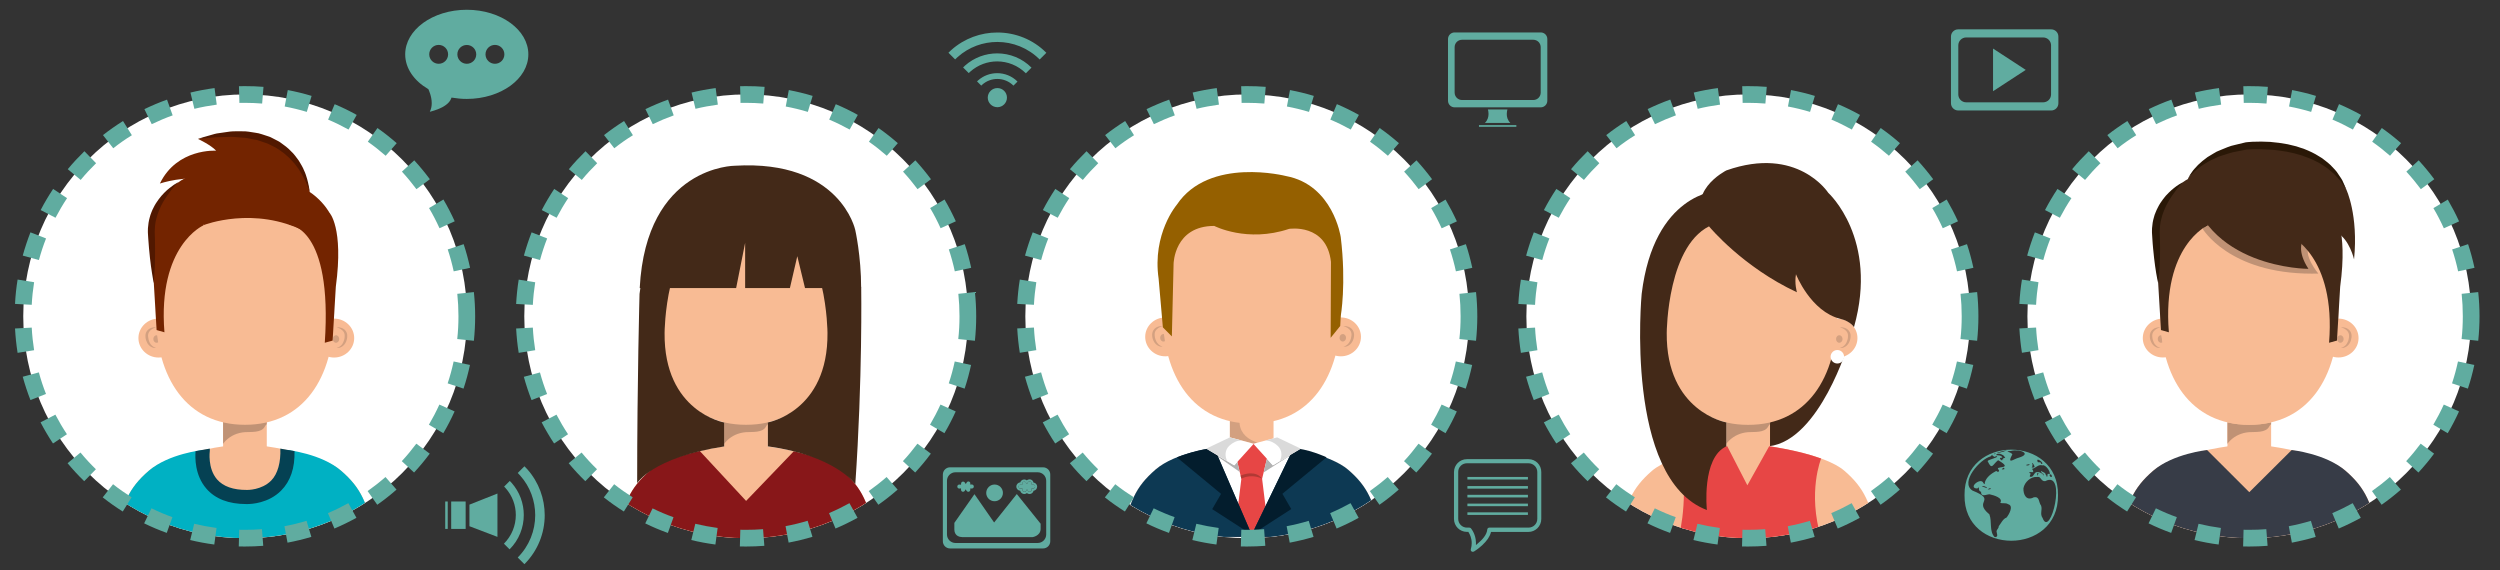 <?xml version="1.0" encoding="utf-8"?>
<!-- Generator: Adobe Illustrator 24.1.2, SVG Export Plug-In . SVG Version: 6.00 Build 0)  -->
<svg version="1.1" id="Capa_1" xmlns="http://www.w3.org/2000/svg" xmlns:xlink="http://www.w3.org/1999/xlink" x="0px" y="0px"
	 viewBox="0 0 389.19 88.74" style="enable-background:new 0 0 389.19 88.74;" xml:space="preserve">
<rect x="0" y="0" width="389.19" height="88.74" fill="#333333" stroke="none"/>
<style type="text/css">
	.st0{fill:#FFFFFF;}
	.st1{clip-path:url(#SVGID_2_);fill:#F8BB94;}
	.st2{clip-path:url(#SVGID_2_);fill:#D3A080;}
	.st3{clip-path:url(#SVGID_2_);fill:#FFFFFF;}
	.st4{clip-path:url(#SVGID_2_);fill:#E74645;}
	.st5{clip-path:url(#SVGID_2_);fill:#C7C7C6;}
	.st6{clip-path:url(#SVGID_2_);fill:#B13934;}
	.st7{clip-path:url(#SVGID_2_);fill:#0D3953;}
	.st8{clip-path:url(#SVGID_2_);fill:#031D2D;}
	.st9{clip-path:url(#SVGID_2_);fill:#B2B2B2;}
	.st10{clip-path:url(#SVGID_2_);fill:#9F332E;}
	.st11{clip-path:url(#SVGID_2_);fill:#001220;}
	.st12{clip-path:url(#SVGID_2_);fill:#06273B;}
	.st13{clip-path:url(#SVGID_2_);fill:#B3896E;}
	.st14{clip-path:url(#SVGID_2_);fill:#DADADA;}
	.st15{clip-path:url(#SVGID_2_);fill:#989898;}
	.st16{clip-path:url(#SVGID_2_);fill:#042032;}
	.st17{clip-path:url(#SVGID_2_);fill:#000E1B;}
	.st18{clip-path:url(#SVGID_2_);fill:#956000;}
	.st19{clip-path:url(#SVGID_4_);fill:#F8BB94;}
	.st20{clip-path:url(#SVGID_4_);fill:#C09275;}
	.st21{clip-path:url(#SVGID_4_);fill:#D3A080;}
	.st22{clip-path:url(#SVGID_4_);fill:#373C47;}
	.st23{clip-path:url(#SVGID_4_);fill:#432918;}
	.st24{clip-path:url(#SVGID_4_);fill:#2A1807;}
	.st25{clip-path:url(#SVGID_4_);fill:#362010;}
	.st26{clip-path:url(#SVGID_6_);fill:#432918;}
	.st27{clip-path:url(#SVGID_6_);fill:#F8BB94;}
	.st28{clip-path:url(#SVGID_6_);fill:#C09275;}
	.st29{clip-path:url(#SVGID_6_);fill:#D3A080;}
	.st30{clip-path:url(#SVGID_6_);fill:#E74645;}
	.st31{clip-path:url(#SVGID_6_);fill:#FFFFFF;}
	.st32{clip-path:url(#SVGID_8_);fill:#F8BB94;}
	.st33{clip-path:url(#SVGID_8_);fill:#C09275;}
	.st34{clip-path:url(#SVGID_8_);fill:#D3A080;}
	.st35{clip-path:url(#SVGID_8_);fill:#00B1C3;}
	.st36{clip-path:url(#SVGID_8_);fill:#1A7290;}
	.st37{clip-path:url(#SVGID_8_);fill:#054153;}
	.st38{clip-path:url(#SVGID_8_);fill:#732400;}
	.st39{clip-path:url(#SVGID_8_);fill:#511800;}
	.st40{clip-path:url(#SVGID_10_);fill:#F8BB94;}
	.st41{clip-path:url(#SVGID_10_);fill:#C09275;}
	.st42{clip-path:url(#SVGID_10_);fill:#D3A080;}
	.st43{clip-path:url(#SVGID_10_);fill:#881719;}
	.st44{clip-path:url(#SVGID_10_);fill:#432918;}
	.st45{fill:#60ACA0;}
</style>
<path class="st0" d="M384.7,49.24c0,19.08-15.46,34.54-34.54,34.54c-19.08,0-34.54-15.46-34.54-34.54
	c0-19.08,15.46-34.54,34.54-34.54C369.24,14.7,384.7,30.17,384.7,49.24"/>
<path class="st0" d="M306.7,49.24c0,19.08-15.46,34.54-34.54,34.54c-19.08,0-34.54-15.46-34.54-34.54
	c0-19.08,15.46-34.54,34.54-34.54C291.24,14.7,306.7,30.17,306.7,49.24"/>
<path class="st0" d="M228.7,49.24c0,19.08-15.46,34.54-34.54,34.54c-19.08,0-34.54-15.46-34.54-34.54
	c0-19.08,15.46-34.54,34.54-34.54C213.24,14.7,228.7,30.17,228.7,49.24"/>
<path class="st0" d="M150.7,49.24c0,19.08-15.46,34.54-34.54,34.54c-19.08,0-34.54-15.46-34.54-34.54
	c0-19.08,15.46-34.54,34.54-34.54C135.24,14.7,150.7,30.17,150.7,49.24"/>
<path class="st0" d="M72.7,49.24c0,19.08-15.46,34.54-34.54,34.54c-19.08,0-34.54-15.46-34.54-34.54
	c0-19.08,15.46-34.54,34.54-34.54C57.24,14.7,72.7,30.17,72.7,49.24"/>
<g>
	<defs>
		<path id="SVGID_1_" d="M228.69,49.24c0,19.08-15.46,34.54-34.54,34.54s-34.54-15.46-34.54-34.54c0-19.08,15.46-34.54,34.54-34.54
			S228.69,30.17,228.69,49.24"/>
	</defs>
	<clipPath id="SVGID_2_">
		<use xlink:href="#SVGID_1_"  style="overflow:visible;"/>
	</clipPath>
	<polyline class="st1" points="198.26,69.45 191.46,69.45 191.46,65.41 198.26,65.41 198.26,69.45 	"/>
	<path class="st2" d="M193.03,65.41h-1.56v2.68l1.87,0.5c0,0,0,0,0,0l1.81,0.49l0.62-0.17c-1.42-0.46-2.61-1.35-2.79-2.91
		C192.95,65.78,192.97,65.59,193.03,65.41"/>
	<path class="st1" d="M211.87,52.44c0,1.67-1.4,3.03-3.13,3.03c-1.73,0-3.13-1.36-3.13-3.03c0-1.67,1.4-3.02,3.13-3.02
		C210.47,49.42,211.87,50.77,211.87,52.44"/>
	<path class="st2" d="M209.31,50.75c-0.11,0-0.17,0.01-0.17,0.01s0.07,0.02,0.2,0.07c0.12,0.05,0.29,0.13,0.47,0.24
		c0.17,0.12,0.35,0.28,0.46,0.49l0.07,0.16l0.04,0.18l0.02,0.19l-0.02,0.2c-0.01,0.14-0.04,0.27-0.07,0.4
		c-0.04,0.13-0.08,0.26-0.13,0.37c-0.06,0.12-0.12,0.23-0.19,0.32c-0.07,0.09-0.14,0.18-0.22,0.25l-0.23,0.17l-0.2,0.1
		c-0.12,0.05-0.19,0.08-0.19,0.08s0.02,0,0.07,0c0.03,0,0.08,0,0.14,0c0.07,0,0.15-0.02,0.25-0.04c0.09-0.03,0.2-0.06,0.3-0.13
		c0.22-0.11,0.43-0.32,0.59-0.58c0.08-0.13,0.15-0.27,0.19-0.42c0.05-0.15,0.09-0.32,0.1-0.47l0.01-0.25l-0.03-0.25l-0.07-0.24
		l-0.12-0.22c-0.18-0.27-0.44-0.43-0.67-0.51c-0.22-0.09-0.42-0.1-0.56-0.11C209.34,50.75,209.32,50.75,209.31,50.75"/>
	<path class="st2" d="M209.04,52c-0.28,0-0.51,0.26-0.51,0.59c0,0.32,0.23,0.58,0.51,0.58c0.28,0,0.51-0.26,0.51-0.58
		C209.55,52.27,209.32,52,209.04,52"/>
	<path class="st1" d="M178.28,52.44c0,1.67,1.4,3.03,3.13,3.03c1.73,0,3.13-1.36,3.13-3.03c0-1.67-1.4-3.02-3.13-3.02
		C179.69,49.42,178.28,50.77,178.28,52.44"/>
	<path class="st2" d="M180.84,50.75c-0.01,0-0.03,0-0.04,0c-0.13,0.01-0.33,0.03-0.55,0.11c-0.22,0.08-0.48,0.24-0.67,0.51
		l-0.12,0.22l-0.07,0.24l-0.03,0.25l0.01,0.25c0.01,0.16,0.05,0.32,0.1,0.47c0.04,0.15,0.12,0.29,0.19,0.42
		c0.16,0.26,0.38,0.47,0.59,0.58c0.1,0.07,0.21,0.09,0.3,0.13c0.09,0.02,0.17,0.04,0.24,0.04c0.06,0,0.11,0,0.14,0
		c0.05,0,0.07,0,0.07,0s-0.07-0.03-0.19-0.08l-0.21-0.1l-0.23-0.17c-0.08-0.07-0.15-0.15-0.22-0.25c-0.07-0.09-0.13-0.2-0.18-0.32
		c-0.06-0.11-0.1-0.24-0.14-0.37c-0.03-0.13-0.07-0.26-0.07-0.4l-0.01-0.2l0.01-0.19l0.04-0.18l0.07-0.16
		c0.11-0.21,0.29-0.37,0.46-0.49c0.18-0.11,0.35-0.19,0.47-0.24c0.12-0.05,0.19-0.07,0.19-0.07S180.95,50.75,180.84,50.75"/>
	<path class="st2" d="M181.12,52c-0.28,0-0.51,0.26-0.51,0.59c0,0.32,0.23,0.58,0.51,0.58c0.28,0,0.51-0.26,0.51-0.58
		C181.62,52.27,181.4,52,181.12,52"/>
	<path class="st1" d="M208.74,48.45c0,10.28-4.82,17.49-13.88,17.49c-9.05,0-13.87-7.21-13.87-17.49c0-10.28,5.01-18.61,14.06-18.61
		C204.1,29.84,208.74,38.18,208.74,48.45z"/>
	<path class="st1" d="M191.6,69.28c0,0-8.62,1.14-11.71,3.82c-3.16,2.73-4.09,5.09-5.23,10.49h20.07H195h20.07
		c-1.14-5.4-2.07-7.76-5.23-10.49c-3.1-2.68-11.72-3.82-11.72-3.82H191.6"/>
	<path class="st3" d="M189,69.72c0,0-6.01,0.7-9.11,3.38c-3.16,2.73-4.09,5.09-5.23,10.49h20.07H195h20.07
		c-1.14-5.4-2.05-7.78-5.23-10.49c-2.62-2.24-8.5-3.25-8.5-3.25l-3.21-0.57h-6.52L189,69.72"/>
	<path class="st4" d="M193.25,74.53l0.11-0.11L193.25,74.53l-1.11,9.06h5.45l-1.11-9.06l0.75-3.12c0.28-0.46,0.36-1,0.07-1.48
		c-0.26-0.43-0.61-0.65-1.01-0.76c-0.64-0.18-1.39-0.07-2.07-0.07c-0.67,0-1.15,0.06-1.6,0.59c-0.45,0.53-0.48,1.11-0.12,1.71
		L193.25,74.53"/>
	<path class="st5" d="M193.13,74.04C193.13,74.05,193.12,74.05,193.13,74.04l0.11,0.49c0,0,0,0,0.01,0L193.13,74.04"/>
	<path class="st6" d="M194.73,73.69c-0.8,0-1.51,0.31-1.6,0.35l0.12,0.48c0.57-0.29,1.11-0.38,1.59-0.38c0.96,0,1.63,0.38,1.63,0.38
		C196.01,73.88,195.35,73.69,194.73,73.69"/>
	<path class="st7" d="M189,69.72c0,0-6.01,0.7-9.11,3.38c-3.16,2.73-4.09,5.09-5.23,10.49h20.07H195h20.07
		c-1.14-5.4-2.05-7.78-5.23-10.49c-2.62-2.24-8.5-3.25-8.5-3.25l-6.48,13.37L189,69.72"/>
	<path class="st8" d="M189.08,69.82l5.78,13.41l-6.15-3.97l1.38-2.38l-6.88-5.68C183.22,71.19,187.12,69.68,189.08,69.82"/>
	<path class="st8" d="M201.34,69.85l-6.47,13.37l6.15-3.97l-1.38-2.38l6.88-5.68C206.51,71.19,203.3,69.71,201.34,69.85"/>
	<polyline class="st9" points="187.79,69.84 187.86,69.89 187.86,69.89 187.79,69.84 	"/>
	<polyline class="st9" points="189.54,70.89 189.65,71.13 192.99,73.47 192.62,71.91 192.14,72.44 189.54,70.89 	"/>
	<polyline class="st10" points="192.62,71.91 192.62,71.91 192.99,73.47 192.99,73.47 192.62,71.91 	"/>
	<polyline class="st11" points="187.86,69.89 187.86,69.89 189.65,71.13 189.54,70.89 187.86,69.89 	"/>
	<polyline class="st9" points="202.43,69.91 202.43,69.91 202.43,69.91 202.43,69.91 	"/>
	<polyline class="st9" points="200.87,70.82 199.22,71.8 199.22,71.8 198.15,72.44 197.24,71.43 197.23,71.43 197.09,71.98 
		196.73,73.54 200.81,70.94 200.87,70.82 	"/>
	<polyline class="st10" points="197.23,71.43 197.22,71.43 197.09,71.98 197.23,71.43 	"/>
	<polyline class="st12" points="200.87,70.82 200.87,70.82 200.81,70.94 200.87,70.82 	"/>
	<polyline class="st11" points="202.43,69.91 202.35,69.93 200.87,70.82 200.81,70.94 202.43,69.91 202.43,69.91 	"/>
	<polyline class="st3" points="191.46,68.09 187.79,69.84 192.14,72.44 195.18,69.08 191.46,68.09 	"/>
	<polyline class="st13" points="191.46,68.09 191.46,68.09 193.33,68.59 193.34,68.59 191.46,68.09 	"/>
	<path class="st14" d="M191.46,68.09L191.46,68.09l-3.68,1.75l3.28,1.96c-0.41-0.79-0.39-1.76,0.34-2.43
		c0.52-0.47,1.12-0.79,1.82-0.79c0.03,0,0.07,0,0.1,0L191.46,68.09"/>
	<polyline class="st3" points="198.83,68.09 202.5,69.84 198.15,72.44 195.11,69.08 198.83,68.09 	"/>
	<polyline class="st14" points="198.83,68.09 198.26,68.24 198.26,68.24 198.83,68.09 202.5,69.84 198.83,68.09 	"/>
	<polyline class="st2" points="198.26,68.24 196.96,68.59 196.96,68.59 198.26,68.24 198.26,68.24 	"/>
	<polyline class="st15" points="200.87,70.81 199.22,71.8 199.22,71.8 200.87,70.82 200.87,70.81 	"/>
	<polyline class="st16" points="200.87,70.81 200.87,70.81 200.87,70.82 200.87,70.82 200.87,70.81 	"/>
	<polyline class="st17" points="202.35,69.93 202.35,69.93 200.87,70.81 200.87,70.82 202.35,69.93 	"/>
	<path class="st14" d="M198.83,68.09l-0.57,0.15l-1.3,0.35c0.03,0,0.07,0,0.1,0c0.7,0,1.3,0.32,1.82,0.79
		c0.73,0.66,0.75,1.63,0.34,2.43l1.65-0.99v0l1.48-0.89l0.04-0.03l0.1-0.06L198.83,68.09"/>
	<path class="st18" d="M181.03,50.96l1.4,1.41l0.27-11.32c0,0,0.09-5.88,6.33-5.88c0,0,5.12,2.66,11.65,0.46
		c0,0,5.84-0.92,6.52,5.14l-0.05,11.82l1.49-1.84l0.08-1.54c0,0,0.89-4.99,0-12.31c0,0-1.17-8.11-8.5-9.49
		c0,0-11.97-3.08-17.02,4.46c0,0-3.85,4.5-2.83,11.53L181.03,50.96z"/>
</g>
<g>
	<defs>
		<path id="SVGID_3_" d="M384.7,49.24c0,19.08-15.46,34.54-34.54,34.54c-19.08,0-34.54-15.46-34.54-34.54
			c0-19.08,15.46-34.54,34.54-34.54C369.24,14.7,384.7,30.17,384.7,49.24"/>
	</defs>
	<clipPath id="SVGID_4_">
		<use xlink:href="#SVGID_3_"  style="overflow:visible;"/>
	</clipPath>
	<polyline class="st19" points="353.56,69.64 346.76,69.64 346.76,65.6 353.56,65.6 353.56,69.64 	"/>
	<path class="st20" d="M346.76,65.76v3.33c0.12-0.16,0.24-0.32,0.39-0.47c0.8-0.8,1.84-1.25,2.97-1.34
		c0.97-0.07,2.63,0.14,3.14-0.88c0.08-0.16,0.18-0.28,0.29-0.37v-0.27c-1.06,0.25-2.19,0.38-3.4,0.38S347.82,66.01,346.76,65.76"/>
	<path class="st19" d="M367.17,52.63c0,1.67-1.4,3.02-3.13,3.02c-1.73,0-3.13-1.36-3.13-3.02c0-1.67,1.4-3.03,3.13-3.03
		C365.77,49.6,367.17,50.96,367.17,52.63"/>
	<path class="st21" d="M364.6,50.94c-0.1,0-0.16,0.01-0.16,0.01s0.08,0.02,0.2,0.07c0.12,0.05,0.29,0.12,0.47,0.24
		c0.18,0.12,0.35,0.27,0.46,0.49l0.07,0.17l0.04,0.18l0.01,0.19l-0.01,0.2c-0.01,0.14-0.04,0.27-0.07,0.4
		c-0.04,0.13-0.08,0.26-0.14,0.37c-0.06,0.11-0.11,0.22-0.18,0.32c-0.07,0.09-0.14,0.18-0.22,0.24l-0.23,0.17l-0.2,0.1
		c-0.12,0.05-0.19,0.08-0.19,0.08s0.02,0,0.07,0c0.04,0,0.08,0,0.14,0c0.07,0,0.15-0.02,0.24-0.04c0.09-0.03,0.2-0.06,0.3-0.13
		c0.22-0.11,0.43-0.32,0.59-0.58c0.08-0.13,0.15-0.27,0.19-0.43c0.04-0.15,0.08-0.32,0.1-0.47l0.01-0.25l-0.03-0.25l-0.07-0.24
		l-0.12-0.22c-0.18-0.27-0.45-0.43-0.67-0.51c-0.22-0.08-0.42-0.1-0.56-0.11C364.63,50.94,364.62,50.94,364.6,50.94"/>
	<path class="st21" d="M364.34,52.19c-0.28,0-0.51,0.26-0.51,0.59c0,0.32,0.23,0.58,0.51,0.58c0.28,0,0.51-0.26,0.51-0.58
		C364.85,52.45,364.62,52.19,364.34,52.19"/>
	<path class="st19" d="M333.58,52.63c0,1.67,1.4,3.02,3.13,3.02c1.73,0,3.13-1.36,3.13-3.02c0-1.67-1.4-3.03-3.13-3.03
		C334.99,49.6,333.58,50.96,333.58,52.63"/>
	<path class="st21" d="M336.16,50.94c-0.02,0-0.04,0-0.05,0c-0.13,0.01-0.33,0.03-0.55,0.11c-0.22,0.08-0.48,0.24-0.67,0.51
		l-0.12,0.22l-0.07,0.24l-0.03,0.25l0.01,0.25c0.01,0.16,0.05,0.32,0.1,0.47c0.04,0.15,0.12,0.29,0.19,0.43
		c0.16,0.26,0.37,0.47,0.59,0.58c0.1,0.07,0.21,0.09,0.3,0.13c0.1,0.02,0.18,0.04,0.24,0.04c0.06,0,0.11,0,0.14,0
		c0.05,0,0.07,0,0.07,0s-0.07-0.03-0.2-0.08l-0.2-0.1l-0.23-0.17c-0.08-0.07-0.15-0.15-0.22-0.24c-0.07-0.09-0.13-0.2-0.18-0.32
		c-0.05-0.11-0.1-0.24-0.14-0.37c-0.04-0.13-0.06-0.26-0.07-0.4l-0.02-0.2l0.01-0.19l0.04-0.18l0.07-0.17
		c0.11-0.21,0.29-0.37,0.46-0.49c0.18-0.12,0.35-0.19,0.47-0.24c0.12-0.05,0.2-0.07,0.2-0.07S336.26,50.94,336.16,50.94"/>
	<path class="st21" d="M336.41,52.19c-0.28,0-0.5,0.26-0.5,0.59c0,0.32,0.23,0.58,0.5,0.58c0.09,0,0.17-0.02,0.24-0.07
		c-0.06-0.36-0.11-0.73-0.16-1.1C336.47,52.19,336.44,52.19,336.41,52.19"/>
	<path class="st19" d="M364.04,48.64c0,10.28-4.82,17.49-13.88,17.49c-9.05,0-13.88-7.22-13.88-17.49
		c0-10.28,5.01-18.61,14.06-18.61C359.4,30.03,364.04,38.37,364.04,48.64"/>
	<path class="st19" d="M346.9,69.47c0,0-8.62,1.14-11.71,3.82c-3.16,2.73-4.09,5.09-5.23,10.49h20.07h0.27h20.07
		c-1.14-5.4-2.07-7.76-5.23-10.49c-3.1-2.68-11.72-3.82-11.72-3.82H346.9z"/>
	<path class="st22" d="M343.59,70.06c0,0-5.3,0.55-8.4,3.23c-3.16,2.73-4.09,5.09-5.23,10.49h20.07h0.27h20.07
		c-1.14-5.4-2.07-7.76-5.23-10.49c-3.1-2.68-8.38-3.23-8.38-3.23l-6.6,6.56L343.59,70.06z"/>
	<path class="st23" d="M335.91,42.99l0.5,8.39l1.23,0.35c-1.08-13.54,6.05-16.64,6.05-16.64l2-8.48c-6.09-0.14-8.76,4.84-8.76,4.84
		S334.67,33.74,335.91,42.99"/>
	<path class="st24" d="M335.97,44.08c0,0-0.25-1.06-0.47-2.65c-0.11-0.8-0.22-1.73-0.31-2.72c-0.04-0.5-0.1-1.01-0.12-1.54
		c-0.02-0.26-0.03-0.53-0.05-0.79l-0.01-0.2c-0.01-0.17,0-0.16,0-0.25l0.01-0.4c0.03-0.52,0.13-1.18,0.29-1.69
		c0.06-0.28,0.16-0.54,0.27-0.79c0.1-0.26,0.21-0.5,0.34-0.74c0.23-0.48,0.52-0.9,0.8-1.28c0.28-0.39,0.58-0.72,0.88-1.01
		c1.17-1.18,2.19-1.62,2.19-1.62s-0.77,0.78-1.65,2.07c-0.22,0.32-0.44,0.68-0.66,1.06c-0.22,0.38-0.42,0.8-0.59,1.24
		c-0.19,0.43-0.33,0.9-0.44,1.37c-0.06,0.24-0.12,0.48-0.14,0.71c-0.03,0.23-0.07,0.46-0.07,0.74l-0.02,0.4l-0.01,0.15l0.01,0.2
		c0.01,0.27,0.02,0.53,0.03,0.79c0.02,0.53,0.01,1.04,0.02,1.54c0,1-0.02,1.94-0.06,2.74C336.13,43,335.97,44.08,335.97,44.08z"/>
	<path class="st20" d="M346.54,34.36c-1.09,0-2.06,0.16-2.81,0.56l-0.04,0.16c0,0-0.32,0.14-0.82,0.49c0,0,0,0,0,0
		c0,0,4.08,7.03,17.02,7.03c0.33,0,0.67,0,1.02-0.01c0,0-2.58-3.04-1.29-4.49C359.61,38.1,351.74,34.36,346.54,34.36"/>
	<path class="st25" d="M343.73,34.92c-0.33,0.17-0.62,0.39-0.86,0.66c0.5-0.35,0.82-0.49,0.82-0.49L343.73,34.92"/>
	<path class="st23" d="M364.31,44.63l-0.5,8.39l-1.23,0.34c1.08-13.54-6.05-16.64-6.05-16.64l-1.99-8.47
		c6.1-0.15,8.76,4.84,8.76,4.84S365.56,35.38,364.31,44.63z"/>
	<path class="st23" d="M340.61,27.85c0,0,1.98-4.03,9.07-5.13c0,0,11.81-1.42,15.58,6.77c0,0,1.9,3.95,1.21,10.89
		c0,0-0.71-3.13-2.65-4.16c0,0-0.32,3.69-5.42,1.42c0,0-0.81,1.51,0.97,4.21C359.38,41.86,342.86,41.86,340.61,27.85z"/>
	<path class="st24" d="M340.61,27.85c0,0,0.04-0.11,0.14-0.29c0.1-0.19,0.24-0.47,0.49-0.79c0.22-0.34,0.56-0.68,0.95-1.1
		c0.4-0.39,0.89-0.8,1.46-1.21c0.3-0.18,0.61-0.37,0.93-0.56c0.16-0.1,0.33-0.19,0.5-0.29c0.18-0.08,0.36-0.15,0.54-0.23
		c0.74-0.29,1.51-0.67,2.36-0.83c0.42-0.1,0.85-0.21,1.29-0.31l0.33-0.08l0.36-0.04c0.23-0.03,0.46-0.03,0.69-0.05
		c0.91-0.04,1.83-0.04,2.76,0.02c0.92,0.07,1.84,0.2,2.74,0.37c0.45,0.1,0.89,0.21,1.32,0.32c0.43,0.14,0.85,0.29,1.26,0.42
		c0.81,0.32,1.58,0.68,2.26,1.12c0.35,0.19,0.67,0.41,0.96,0.66c0.29,0.24,0.59,0.44,0.84,0.7c0.48,0.51,0.95,0.94,1.23,1.44
		c0.31,0.47,0.61,0.85,0.75,1.24c0.33,0.73,0.5,1.14,0.5,1.14s-0.27-0.37-0.71-1.02c-0.19-0.34-0.54-0.67-0.9-1.07
		c-0.33-0.42-0.85-0.76-1.33-1.2c-0.25-0.21-0.56-0.37-0.85-0.56c-0.15-0.1-0.3-0.19-0.45-0.29c-0.16-0.08-0.33-0.16-0.5-0.25
		c-0.66-0.36-1.4-0.62-2.17-0.9c-0.39-0.11-0.79-0.23-1.2-0.34c-0.41-0.09-0.83-0.18-1.25-0.27c-0.85-0.14-1.72-0.26-2.6-0.31
		c-0.88-0.07-1.76-0.08-2.62-0.06l-0.64,0.03l-0.29,0.02l-0.31,0.06c-0.41,0.08-0.82,0.16-1.23,0.24c-0.82,0.12-1.56,0.41-2.28,0.63
		c-0.18,0.06-0.36,0.12-0.53,0.17c-0.16,0.08-0.33,0.16-0.49,0.23c-0.32,0.15-0.63,0.29-0.93,0.43c-0.56,0.33-1.09,0.64-1.52,0.96
		c-0.42,0.34-0.8,0.62-1.06,0.91c-0.28,0.27-0.49,0.5-0.62,0.67C340.67,27.75,340.61,27.85,340.61,27.85z"/>
</g>
<g>
	<defs>
		<path id="SVGID_5_" d="M306.7,49.24c0,19.08-15.46,34.54-34.54,34.54c-19.07,0-34.54-15.46-34.54-34.54
			c0-19.07,15.46-34.54,34.54-34.54C291.23,14.7,306.7,30.17,306.7,49.24"/>
	</defs>
	<clipPath id="SVGID_6_">
		<use xlink:href="#SVGID_5_"  style="overflow:visible;"/>
	</clipPath>
	<path class="st26" d="M287.78,53.42c0,0-4.47,15.1-12.37,16.05v-3.44C275.42,66.03,283.51,50.94,287.78,53.42"/>
	<polyline class="st27" points="275.55,69.64 268.76,69.64 268.76,65.6 275.55,65.6 275.55,69.64 	"/>
	<path class="st28" d="M275.55,65.6h-6.79v3.49c0.12-0.17,0.24-0.33,0.39-0.47c0.81-0.8,1.84-1.25,2.97-1.34
		c0.97-0.07,2.62,0.14,3.14-0.88c0.08-0.16,0.18-0.28,0.29-0.37v-0.25V65.6"/>
	<path class="st27" d="M289.16,52.63c0,1.67-1.4,3.03-3.13,3.03c-1.73,0-3.13-1.36-3.13-3.03c0-1.67,1.4-3.02,3.13-3.02
		C287.76,49.61,289.16,50.96,289.16,52.63"/>
	<path class="st29" d="M286.57,50.94c-0.09,0-0.13,0.01-0.13,0.01s0.08,0.02,0.2,0.07c0.12,0.05,0.29,0.12,0.46,0.24
		c0.18,0.12,0.36,0.28,0.47,0.49l0.07,0.17l0.04,0.18l0.01,0.19l-0.01,0.2c-0.01,0.14-0.03,0.27-0.07,0.4
		c-0.04,0.13-0.08,0.26-0.13,0.37c-0.06,0.11-0.11,0.22-0.18,0.32c-0.07,0.09-0.15,0.18-0.22,0.24l-0.23,0.17l-0.21,0.1
		c-0.12,0.05-0.19,0.08-0.19,0.08s0.03,0,0.1,0c0.03,0,0.07,0,0.12,0c0.07,0,0.15-0.02,0.24-0.04c0.09-0.03,0.2-0.06,0.3-0.13
		c0.21-0.11,0.43-0.32,0.59-0.58c0.07-0.13,0.15-0.27,0.19-0.43c0.05-0.15,0.09-0.31,0.1-0.47l0.01-0.25l-0.02-0.25l-0.08-0.24
		l-0.12-0.22c-0.18-0.27-0.44-0.43-0.67-0.51c-0.23-0.08-0.42-0.1-0.55-0.11C286.62,50.94,286.59,50.94,286.57,50.94"/>
	<path class="st29" d="M286.33,52.19c-0.28,0-0.5,0.26-0.5,0.59c0,0.32,0.22,0.58,0.5,0.58c0.28,0,0.51-0.26,0.51-0.58
		C286.84,52.45,286.61,52.19,286.33,52.19"/>
	<path class="st27" d="M255.58,52.63c0,1.67,1.4,3.03,3.13,3.03c1.73,0,3.13-1.36,3.13-3.03c0-1.67-1.4-3.02-3.13-3.02
		C256.98,49.61,255.58,50.96,255.58,52.63"/>
	<path class="st29" d="M258.17,50.94c-0.02,0-0.05,0-0.08,0c-0.13,0-0.33,0.02-0.55,0.11c-0.22,0.08-0.49,0.24-0.67,0.51l-0.12,0.22
		l-0.07,0.24l-0.03,0.25l0.01,0.25c0.01,0.16,0.05,0.32,0.1,0.47c0.04,0.15,0.12,0.29,0.19,0.43c0.15,0.26,0.37,0.47,0.59,0.58
		c0.1,0.07,0.21,0.1,0.3,0.13c0.1,0.02,0.18,0.04,0.24,0.04c0.05,0,0.08,0,0.12,0c0.06,0,0.1,0,0.1,0s-0.07-0.03-0.19-0.08l-0.2-0.1
		l-0.23-0.17c-0.08-0.07-0.15-0.15-0.22-0.24c-0.07-0.09-0.13-0.2-0.19-0.32c-0.06-0.11-0.09-0.24-0.13-0.37
		c-0.04-0.13-0.06-0.26-0.07-0.4l-0.02-0.2l0.02-0.19l0.04-0.18l0.07-0.17c0.11-0.21,0.29-0.37,0.46-0.49
		c0.18-0.11,0.35-0.19,0.47-0.24c0.12-0.05,0.2-0.07,0.2-0.07S258.26,50.94,258.17,50.94"/>
	<path class="st29" d="M258.41,52.19c-0.28,0-0.51,0.26-0.51,0.59c0,0.32,0.23,0.58,0.51,0.58c0.28,0,0.51-0.26,0.51-0.58
		C258.91,52.45,258.69,52.19,258.41,52.19"/>
	<path class="st27" d="M286.03,48.64c0,10.28-4.82,17.5-13.88,17.5s-13.87-7.22-13.87-17.5c0-10.28,5.01-18.61,14.06-18.61
		C281.39,30.03,286.03,38.36,286.03,48.64z"/>
	<path class="st27" d="M268.9,69.47c0,0-8.62,1.14-11.72,3.82c-3.16,2.73-4.09,5.09-5.23,10.49h20.07h0.27h20.07
		c-1.14-5.4-2.07-7.76-5.23-10.49c-3.1-2.68-11.72-3.82-11.72-3.82H268.9z"/>
	<path class="st30" d="M275.42,69.47c0,0,4.44,0.59,8.09,1.91c0,0-2.16,5.22,0,12.4h-22.26c0,0,1.54-4.38,0.59-12.75
		c3.4-1.08,7.05-1.56,7.05-1.56l3.13,6.08L275.42,69.47z"/>
	<path class="st26" d="M286.54,49.65c-4.68-1.14-6.95-6.96-6.95-6.96c-0.26,1.47,0.15,2.81,0.15,2.81
		c-8.43-3.92-13.6-10.16-13.6-10.16c-4.31-5.32,2.61-8.81,2.61-8.81c11.1-3.92,15.87,3.49,15.87,3.49s7.88,7.13,4,20.91
		C288.63,50.94,288.08,50.02,286.54,49.65z"/>
	<path class="st26" d="M267.42,29.69c0,0-9.94,0.34-11.85,16.06c0,0-2.75,28.76,10.15,33.65c0,0-0.85-8.14,3.03-9.91v-3.73
		c0,0-9.4-1.65-9.28-13.95c0,0,0.06-14.19,7.28-16.88L267.42,29.69z"/>
	<path class="st31" d="M287.08,55.54c0,0.58-0.47,1.05-1.05,1.05c-0.58,0-1.05-0.47-1.05-1.05c0-0.58,0.47-1.05,1.05-1.05
		C286.61,54.49,287.08,54.96,287.08,55.54z"/>
</g>
<g>
	<defs>
		<path id="SVGID_7_" d="M72.67,49.24c0,19.08-15.46,34.54-34.54,34.54c-19.07,0-34.54-15.46-34.54-34.54
			c0-19.08,15.46-34.54,34.54-34.54C57.21,14.7,72.67,30.17,72.67,49.24"/>
	</defs>
	<clipPath id="SVGID_8_">
		<use xlink:href="#SVGID_7_"  style="overflow:visible;"/>
	</clipPath>
	<polyline class="st32" points="41.53,69.64 34.73,69.64 34.73,65.6 41.53,65.6 41.53,69.64 	"/>
	<path class="st33" d="M41.53,65.6h-6.8v3.49c0.12-0.16,0.24-0.32,0.39-0.47c0.8-0.8,1.83-1.25,2.97-1.34
		c0.97-0.07,2.63,0.14,3.14-0.88c0.08-0.16,0.18-0.28,0.29-0.37V65.6"/>
	<path class="st32" d="M55.14,52.63c0,1.67-1.4,3.03-3.13,3.03c-1.73,0-3.13-1.36-3.13-3.03c0-1.67,1.4-3.03,3.13-3.03
		C53.74,49.6,55.14,50.96,55.14,52.63"/>
	<path class="st34" d="M52.56,50.94c-0.1,0-0.15,0.01-0.15,0.01s0.08,0.02,0.2,0.07s0.29,0.13,0.47,0.24
		c0.18,0.11,0.35,0.28,0.46,0.49l0.07,0.17l0.04,0.18l0.01,0.19l-0.01,0.2c-0.01,0.14-0.03,0.27-0.07,0.4
		c-0.04,0.13-0.08,0.26-0.13,0.37c-0.06,0.11-0.11,0.22-0.18,0.32c-0.07,0.09-0.14,0.18-0.22,0.24l-0.23,0.17l-0.21,0.1
		c-0.12,0.05-0.19,0.08-0.19,0.08s0.02,0,0.07,0c0.03,0,0.08,0,0.14,0c0.07,0,0.15-0.02,0.24-0.04c0.09-0.03,0.2-0.06,0.3-0.13
		c0.22-0.11,0.43-0.32,0.59-0.58c0.08-0.13,0.15-0.27,0.19-0.43c0.05-0.15,0.09-0.31,0.1-0.47l0.01-0.25l-0.02-0.25l-0.07-0.24
		l-0.12-0.22c-0.18-0.27-0.45-0.43-0.67-0.51c-0.22-0.08-0.42-0.1-0.55-0.11C52.6,50.94,52.58,50.94,52.56,50.94"/>
	<path class="st34" d="M52.31,52.19c-0.28,0-0.51,0.26-0.51,0.59c0,0.32,0.23,0.58,0.51,0.58c0.28,0,0.5-0.26,0.5-0.58
		C52.81,52.46,52.59,52.19,52.31,52.19"/>
	<path class="st32" d="M21.55,52.63c0,1.67,1.41,3.03,3.13,3.03c1.73,0,3.13-1.36,3.13-3.03c0-1.67-1.4-3.03-3.13-3.03
		C22.96,49.6,21.55,50.96,21.55,52.63"/>
	<path class="st34" d="M24.13,50.94c-0.02,0-0.04,0-0.06,0c-0.13,0.01-0.33,0.03-0.55,0.11c-0.22,0.08-0.48,0.24-0.67,0.51
		l-0.12,0.22l-0.07,0.24l-0.02,0.25l0.01,0.25c0.01,0.16,0.05,0.32,0.1,0.47c0.05,0.15,0.12,0.29,0.19,0.43
		c0.16,0.26,0.37,0.47,0.59,0.58c0.1,0.07,0.21,0.09,0.3,0.13c0.1,0.02,0.18,0.04,0.25,0.04c0.06,0,0.11,0,0.14,0
		c0.05,0,0.07,0,0.07,0s-0.07-0.03-0.19-0.08l-0.2-0.1l-0.23-0.17c-0.08-0.07-0.15-0.15-0.22-0.24c-0.07-0.09-0.13-0.2-0.18-0.32
		c-0.05-0.11-0.1-0.24-0.13-0.37c-0.03-0.13-0.06-0.26-0.07-0.4l-0.02-0.2l0.01-0.19l0.04-0.18l0.07-0.17
		c0.11-0.21,0.29-0.37,0.46-0.49c0.18-0.11,0.35-0.19,0.47-0.24c0.12-0.05,0.2-0.07,0.2-0.07S24.23,50.94,24.13,50.94"/>
	<path class="st34" d="M24.38,52.19c-0.28,0-0.51,0.26-0.51,0.59c0,0.32,0.23,0.58,0.51,0.58c0.28,0,0.51-0.26,0.51-0.58
		C24.89,52.46,24.67,52.19,24.38,52.19"/>
	<path class="st32" d="M52.01,48.64c0,10.28-4.82,17.49-13.87,17.49s-13.88-7.22-13.88-17.49s5.01-18.61,14.06-18.61
		S52.01,38.36,52.01,48.64z"/>
	<path class="st32" d="M34.87,69.47c0,0-8.62,1.14-11.71,3.82c-3.16,2.73-4.09,5.09-5.23,10.49H38h0.27h20.07
		c-1.14-5.4-2.07-7.76-5.23-10.49c-3.09-2.68-11.71-3.82-11.71-3.82H34.87z"/>
	<path class="st35" d="M44.73,70.06c0,0,5.28,0.54,8.38,3.23c3.16,2.73,4.09,5.09,5.23,10.49H38.27H38H17.93
		c1.14-5.4,2.07-7.76,5.23-10.49c3.1-2.68,8.4-3.23,8.4-3.23s-1.15,7.37,6.87,7.31C38.42,77.37,45.04,77.63,44.73,70.06z"/>
	<line class="st36" x1="38.27" y1="83.78" x2="38" y2="83.78"/>
	<path class="st37" d="M32.65,69.84c0.02,0.12,0.03,0.25,0.01,0.38c0,0.04-0.37,2.67,1.13,4.41c0.96,1.1,2.52,1.65,4.64,1.64h0.05
		c0.01,0,2.25,0.05,3.74-1.46c1.03-1.04,1.51-2.89,1.42-4.97l2.21,0.39c0.07,2.62-0.63,4.69-2.09,6.15
		c-1.97,1.98-4.66,2.09-5.25,2.09h-0.17c-2.75,0-4.84-0.81-6.22-2.41c-1.81-2.09-1.76-4.87-1.67-5.83L32.65,69.84z"/>
	<path class="st38" d="M23.88,42.99l0.5,8.39l1.22,0.35c-1.08-13.54,6.06-16.64,6.06-16.64l1.99-8.47
		c-6.09-0.15-8.76,4.84-8.76,4.84S22.64,33.74,23.88,42.99z"/>
	<path class="st39" d="M23.94,44.07c0,0-0.06-0.26-0.14-0.73c-0.07-0.46-0.2-1.13-0.3-1.92c-0.11-0.8-0.21-1.73-0.3-2.72
		c-0.04-0.5-0.09-1.01-0.12-1.54c-0.01-0.26-0.03-0.53-0.05-0.79l-0.01-0.2c-0.01-0.16,0-0.16,0-0.25l0.01-0.4
		c0.03-0.52,0.13-1.17,0.28-1.68c0.06-0.27,0.16-0.53,0.26-0.79c0.09-0.26,0.21-0.5,0.33-0.73c0.23-0.48,0.51-0.9,0.79-1.28
		c0.28-0.39,0.58-0.72,0.87-1.02c0.57-0.59,1.14-0.99,1.52-1.26c0.39-0.27,0.64-0.38,0.64-0.38s-0.19,0.19-0.5,0.54
		c-0.32,0.34-0.73,0.87-1.18,1.51c-0.22,0.32-0.45,0.68-0.67,1.06c-0.22,0.38-0.42,0.8-0.6,1.24c-0.19,0.43-0.33,0.9-0.45,1.38
		c-0.06,0.24-0.12,0.48-0.14,0.71c-0.03,0.23-0.07,0.46-0.07,0.74l-0.02,0.4l-0.01,0.15l0.01,0.2c0.01,0.27,0.02,0.53,0.03,0.79
		c0.02,0.52,0.02,1.04,0.02,1.54c0.01,1-0.01,1.94-0.04,2.74c-0.03,0.8-0.09,1.47-0.12,1.94C23.98,43.81,23.94,44.07,23.94,44.07z"
		/>
	<path class="st38" d="M52.28,44.63l-0.5,8.39l-1.22,0.34C51.8,35.31,45.07,35,45.07,35l-2.56-6.75c6.1-0.14,8.76,4.84,8.76,4.84
		S53.53,35.38,52.28,44.63z"/>
	<path class="st38" d="M31.75,35.03c0,0,7.79-3.06,15.83,1.04l0.61-6.2c0,0-1.57-12.1-17.36-8.24c0,0,1.97,0.92,2.82,1.83
		c0,0-6.08-0.42-8.76,5.11c0,0,4.11-1.37,7.41-0.49C32.31,28.09,27.35,31.36,31.75,35.03z"/>
	<path class="st39" d="M48.19,29.87c0,0-0.09-0.33-0.31-0.89c-0.21-0.56-0.56-1.33-1.09-2.18c-0.24-0.44-0.59-0.85-0.92-1.31
		c-0.39-0.41-0.76-0.88-1.24-1.26c-0.43-0.44-0.98-0.75-1.5-1.12c-0.26-0.19-0.57-0.29-0.85-0.45c-0.3-0.13-0.57-0.32-0.89-0.4
		c-0.63-0.18-1.22-0.48-1.87-0.55c-0.64-0.1-1.25-0.3-1.88-0.29c-0.62-0.02-1.22-0.13-1.8-0.11c-0.57,0.03-1.12,0.04-1.63,0.04
		c-1.01,0.01-1.86,0.16-2.46,0.2c-0.6,0.06-0.94,0.07-0.94,0.07s0.32-0.11,0.9-0.28c0.29-0.08,0.64-0.19,1.05-0.3
		c0.41-0.12,0.86-0.27,1.38-0.32c0.51-0.08,1.08-0.16,1.67-0.24c0.6-0.07,1.23-0.03,1.89-0.04c0.66-0.03,1.34,0.12,2.03,0.22
		c0.7,0.07,1.36,0.37,2.05,0.57c0.35,0.09,0.65,0.31,0.97,0.45c0.31,0.18,0.65,0.3,0.93,0.52c0.58,0.41,1.14,0.82,1.6,1.32
		c0.51,0.45,0.86,1,1.23,1.48c0.31,0.53,0.62,1.01,0.81,1.5c0.23,0.47,0.37,0.94,0.49,1.35c0.11,0.41,0.2,0.77,0.25,1.07
		C48.2,29.53,48.19,29.87,48.19,29.87z"/>
</g>
<g>
	<defs>
		<path id="SVGID_9_" d="M150.68,49.24c0,19.08-15.46,34.54-34.54,34.54c-19.08,0-34.54-15.46-34.54-34.54S97.06,14.7,116.14,14.7
			C135.22,14.7,150.68,30.17,150.68,49.24"/>
	</defs>
	<clipPath id="SVGID_10_">
		<use xlink:href="#SVGID_9_"  style="overflow:visible;"/>
	</clipPath>
	<polyline class="st40" points="119.54,69.64 112.74,69.64 112.74,65.6 119.54,65.6 119.54,69.64 	"/>
	<path class="st41" d="M119.54,65.6h-6.79v3.49c0.11-0.16,0.24-0.32,0.39-0.47c0.8-0.8,1.84-1.25,2.97-1.34
		c0.97-0.07,2.63,0.14,3.14-0.88c0.08-0.16,0.18-0.28,0.29-0.37V65.6"/>
	<path class="st40" d="M133.15,52.63c0,1.67-1.4,3.02-3.13,3.02c-1.73,0-3.13-1.35-3.13-3.02c0-1.67,1.4-3.03,3.13-3.03
		C131.75,49.61,133.15,50.96,133.15,52.63"/>
	<path class="st42" d="M130.56,50.94c-0.09,0-0.14,0.01-0.14,0.01s0.07,0.02,0.19,0.07c0.12,0.05,0.29,0.12,0.47,0.24
		c0.17,0.12,0.35,0.28,0.46,0.49l0.07,0.17l0.04,0.18l0.01,0.19l-0.02,0.2c-0.01,0.14-0.03,0.27-0.07,0.4
		c-0.04,0.13-0.08,0.25-0.13,0.37c-0.05,0.12-0.11,0.22-0.19,0.32c-0.07,0.09-0.14,0.18-0.22,0.24l-0.23,0.17l-0.2,0.1
		c-0.12,0.05-0.19,0.08-0.19,0.08s0.03,0,0.1,0c0.03,0,0.07,0,0.11,0c0.07,0,0.15-0.02,0.25-0.04c0.09-0.03,0.2-0.06,0.3-0.13
		c0.21-0.11,0.43-0.32,0.59-0.58c0.07-0.13,0.15-0.27,0.19-0.43c0.05-0.15,0.09-0.31,0.1-0.47l0.01-0.25l-0.03-0.25l-0.07-0.24
		l-0.11-0.22c-0.18-0.27-0.44-0.43-0.67-0.51c-0.22-0.09-0.42-0.1-0.55-0.11C130.61,50.94,130.58,50.94,130.56,50.94"/>
	<path class="st42" d="M130.32,52.19c-0.28,0-0.51,0.26-0.51,0.59c0,0.32,0.23,0.58,0.51,0.58c0.28,0,0.5-0.26,0.5-0.58
		C130.82,52.46,130.59,52.19,130.32,52.19"/>
	<path class="st40" d="M99.56,52.63c0,1.67,1.4,3.02,3.13,3.02s3.13-1.35,3.13-3.02c0-1.67-1.4-3.03-3.13-3.03
		S99.56,50.96,99.56,52.63"/>
	<path class="st42" d="M102.15,50.94c-0.02,0-0.04,0-0.07,0c-0.13,0-0.33,0.02-0.55,0.11c-0.22,0.08-0.48,0.24-0.67,0.51l-0.11,0.22
		l-0.07,0.24l-0.02,0.25l0.01,0.25c0.01,0.16,0.05,0.32,0.1,0.47c0.04,0.15,0.12,0.29,0.19,0.43c0.15,0.26,0.37,0.47,0.59,0.58
		c0.1,0.07,0.21,0.09,0.3,0.13c0.1,0.02,0.18,0.04,0.24,0.04c0.05,0,0.08,0,0.12,0c0.06,0,0.1,0,0.1,0s-0.07-0.03-0.19-0.08
		l-0.2-0.1l-0.23-0.17c-0.08-0.07-0.15-0.15-0.22-0.24c-0.07-0.09-0.13-0.2-0.19-0.32c-0.05-0.11-0.1-0.24-0.13-0.37
		c-0.04-0.13-0.07-0.26-0.07-0.4l-0.01-0.2l0.01-0.19l0.04-0.18l0.07-0.17c0.11-0.21,0.29-0.37,0.46-0.49
		c0.18-0.12,0.35-0.19,0.47-0.24c0.12-0.05,0.2-0.07,0.2-0.07S102.24,50.94,102.15,50.94"/>
	<path class="st42" d="M102.39,52.19c-0.28,0-0.51,0.26-0.51,0.59c0,0.32,0.23,0.58,0.51,0.58c0.28,0,0.51-0.26,0.51-0.58
		C102.9,52.46,102.67,52.19,102.39,52.19"/>
	<path class="st40" d="M130.02,48.64c0,10.28-4.82,17.49-13.88,17.49c-9.05,0-13.87-7.22-13.87-17.49s5-18.61,14.06-18.61
		C125.38,30.03,130.02,38.36,130.02,48.64z"/>
	<path class="st40" d="M112.88,69.47c0,0-8.62,1.14-11.72,3.82c-3.16,2.73-4.09,5.09-5.23,10.49H116h0.27h20.07
		c-1.14-5.4-2.07-7.76-5.23-10.49c-3.1-2.68-11.72-3.82-11.72-3.82H112.88z"/>
	<path class="st43" d="M123.58,70.25c2.65,0.61,5.88,1.61,7.54,3.04c3.16,2.73,4.09,5.09,5.23,10.49h-20.07H116H95.94
		c1.14-5.4,2.07-7.76,5.23-10.49c1.7-1.47,5.07-2.48,7.76-3.09l7.22,7.78L123.58,70.25z"/>
	<path class="st44" d="M111.41,29.7c0,0-9.94,0.34-11.85,16.06c0,0-0.37,13.5-0.37,29.47c0,0,2.27-3.99,13.55-5.73v-3.73
		c0,0-9.4-1.65-9.28-13.95c0,0,0.06-14.19,7.28-16.88L111.41,29.7z"/>
	<path class="st44" d="M120.87,29.7c0,0,11.29-0.57,13.2,15.15c0,0,0.22,13.95-0.92,30.53c0,0-3.13-4.47-13.61-5.89v-3.73
		c0,0,9.4-1.65,9.28-13.95c0,0-0.06-14.19-7.28-16.88L120.87,29.7z"/>
	<path class="st44" d="M114.6,44.84l1.4-7.04v7.04h6.97l1.15-4.96l1.2,4.96h8.74c0-5.02-0.92-9.05-0.92-9.05s-2.33-10.95-18.73-9.99
		c0,0-13.82,0-14.82,19.04H114.6z"/>
</g>
<g>
	<path class="st45" d="M227.2,45.74c0.12,1.15,0.18,2.32,0.18,3.5c0,1.19-0.06,2.37-0.19,3.54l2.59,0.27
		c0.13-1.25,0.2-2.52,0.2-3.81c0-1.27-0.07-2.53-0.2-3.77L227.2,45.74z M225.72,38.83c0.37,1.11,0.68,2.25,0.93,3.41l2.55-0.55
		c-0.27-1.25-0.6-2.48-1-3.68L225.72,38.83L225.72,38.83z M222.8,32.4c0.6,1.01,1.14,2.06,1.63,3.14l2.37-1.08
		c-0.53-1.16-1.12-2.29-1.76-3.39L222.8,32.4L222.8,32.4z M218.59,26.72c0.8,0.87,1.55,1.78,2.26,2.73l2.09-1.55
		c-0.76-1.02-1.57-2-2.43-2.94L218.59,26.72L218.59,26.72z M213.28,22.06c0.97,0.68,1.89,1.41,2.78,2.19l1.72-1.96
		c-0.96-0.84-1.96-1.63-3-2.36L213.28,22.06L213.28,22.06z M207.1,18.62c1.09,0.46,2.15,0.98,3.18,1.55l1.27-2.28
		c-1.11-0.62-2.25-1.18-3.43-1.68L207.1,18.62L207.1,18.62z M200.34,16.58c1.17,0.22,2.31,0.5,3.44,0.84l0.75-2.49
		c-1.21-0.37-2.45-0.67-3.71-0.91L200.34,16.58z M193.29,16.02c0.29-0.01,0.57-0.01,0.86-0.01c0.9,0,1.8,0.04,2.68,0.11l0.21-2.6
		c-0.95-0.08-1.92-0.11-2.89-0.11c-0.31,0-0.62,0-0.93,0.01L193.29,16.02z M186.28,16.94c1.14-0.28,2.3-0.49,3.48-0.65l-0.34-2.58
		c-1.27,0.17-2.52,0.4-3.75,0.7L186.28,16.94L186.28,16.94z M179.63,19.33c1.06-0.51,2.14-0.97,3.26-1.37l-0.88-2.45
		c-1.2,0.43-2.38,0.93-3.52,1.48L179.63,19.33L179.63,19.33z M173.64,23.08c0.93-0.73,1.89-1.41,2.9-2.03l-1.38-2.21
		c-1.08,0.68-2.12,1.41-3.12,2.19L173.64,23.08L173.64,23.08z M168.57,28.01c0.75-0.91,1.56-1.78,2.4-2.6l-1.82-1.87
		c-0.91,0.89-1.78,1.82-2.59,2.8L168.57,28.01L168.57,28.01z M164.66,33.9c0.55-1.05,1.15-2.07,1.8-3.05l-2.17-1.44
		c-0.7,1.06-1.35,2.15-1.94,3.29L164.66,33.9z M162.08,40.48c0.31-1.15,0.68-2.27,1.11-3.36l-2.42-0.95
		c-0.46,1.18-0.86,2.39-1.2,3.62L162.08,40.48L162.08,40.48z M160.96,47.45c0.06-1.19,0.19-2.37,0.37-3.52l-2.57-0.41
		c-0.2,1.24-0.33,2.51-0.4,3.79L160.96,47.45L160.96,47.45z M161.33,54.51c-0.18-1.15-0.31-2.33-0.37-3.52l-2.6,0.14
		c0.07,1.28,0.2,2.55,0.4,3.79L161.33,54.51z M163.18,61.33c-0.43-1.09-0.8-2.21-1.11-3.36l-2.51,0.68c0.34,1.24,0.74,2.45,1.2,3.63
		L163.18,61.33L163.18,61.33z M166.44,67.6c-0.65-0.98-1.25-2-1.8-3.05l-2.31,1.2c0.59,1.13,1.24,2.23,1.94,3.29L166.44,67.6z
		 M170.95,73.05c-0.85-0.82-1.65-1.69-2.4-2.6l-2,1.66c0.81,0.98,1.68,1.92,2.59,2.8L170.95,73.05z M176.51,77.42
		c-1-0.63-1.97-1.31-2.89-2.04L172,77.43c1,0.79,2.04,1.52,3.12,2.2L176.51,77.42L176.51,77.42z M182.86,80.51
		c-1.12-0.4-2.2-0.86-3.26-1.38l-1.14,2.34c1.14,0.56,2.31,1.05,3.52,1.49L182.86,80.51L182.86,80.51z M189.72,82.19
		c-1.18-0.16-2.34-0.38-3.48-0.65l-0.62,2.53c1.23,0.3,2.48,0.53,3.75,0.7L189.72,82.19L189.72,82.19z M196.79,82.38
		c-0.87,0.07-1.75,0.1-2.65,0.1c-0.3,0-0.6,0-0.9-0.01l-0.07,2.6c0.32,0.01,0.64,0.01,0.96,0.01c0.96,0,1.91-0.04,2.85-0.11
		L196.79,82.38L196.79,82.38z M203.74,81.08c-1.12,0.34-2.27,0.62-3.44,0.84l0.48,2.56c1.26-0.24,2.5-0.54,3.71-0.9L203.74,81.08
		L203.74,81.08z M210.25,78.33c-1.03,0.57-2.09,1.09-3.18,1.55l1.01,2.4c1.18-0.5,2.32-1.05,3.43-1.67L210.25,78.33L210.25,78.33z
		 M216.03,74.26c-0.89,0.78-1.82,1.51-2.78,2.19l1.5,2.13c1.04-0.73,2.04-1.52,3-2.36L216.03,74.26L216.03,74.26z M220.83,69.07
		c-0.71,0.95-1.46,1.86-2.26,2.72l1.91,1.77c0.86-0.93,1.68-1.91,2.44-2.94L220.83,69.07L220.83,69.07z M224.42,62.98
		c-0.49,1.08-1.04,2.13-1.63,3.14l2.24,1.32c0.65-1.09,1.23-2.22,1.76-3.39L224.42,62.98L224.42,62.98z M226.64,56.27
		c-0.25,1.16-0.56,2.3-0.93,3.41l2.47,0.82c0.4-1.2,0.73-2.43,1-3.68L226.64,56.27L226.64,56.27z"/>
	<path class="st45" d="M383.22,45.74c0.12,1.15,0.18,2.32,0.18,3.5c0,1.19-0.06,2.37-0.19,3.54l2.59,0.27
		c0.13-1.25,0.2-2.52,0.2-3.81c0-1.27-0.07-2.53-0.2-3.77L383.22,45.74z M381.74,38.83c0.37,1.11,0.68,2.25,0.93,3.41l2.55-0.55
		c-0.27-1.25-0.6-2.48-1-3.68L381.74,38.83L381.74,38.83z M378.82,32.4c0.6,1.01,1.14,2.06,1.63,3.14l2.37-1.08
		c-0.53-1.16-1.12-2.29-1.76-3.39L378.82,32.4L378.82,32.4z M374.61,26.72c0.8,0.87,1.55,1.78,2.26,2.73l2.09-1.55
		c-0.76-1.02-1.57-2-2.43-2.94L374.61,26.72L374.61,26.72z M369.29,22.06c0.97,0.68,1.89,1.41,2.78,2.19l1.72-1.96
		c-0.96-0.84-1.96-1.63-3-2.36L369.29,22.06L369.29,22.06z M363.11,18.62c1.09,0.46,2.15,0.98,3.18,1.55l1.27-2.28
		c-1.11-0.62-2.25-1.18-3.43-1.68L363.11,18.62L363.11,18.62z M356.35,16.58c1.17,0.22,2.31,0.5,3.44,0.84l0.75-2.49
		c-1.21-0.37-2.45-0.67-3.71-0.91L356.35,16.58L356.35,16.58z M349.3,16.02c0.29-0.01,0.57-0.01,0.86-0.01c0.9,0,1.8,0.04,2.68,0.11
		l0.21-2.6c-0.95-0.08-1.92-0.11-2.89-0.11c-0.31,0-0.62,0-0.93,0.01L349.3,16.02L349.3,16.02z M342.3,16.94
		c1.14-0.28,2.3-0.49,3.48-0.65l-0.34-2.58c-1.27,0.17-2.52,0.4-3.75,0.7L342.3,16.94L342.3,16.94z M335.65,19.33
		c1.06-0.51,2.14-0.97,3.26-1.37l-0.88-2.45c-1.2,0.43-2.38,0.93-3.52,1.48L335.65,19.33L335.65,19.33z M329.66,23.08
		c0.93-0.73,1.89-1.41,2.9-2.03l-1.38-2.21c-1.08,0.68-2.12,1.41-3.12,2.19L329.66,23.08L329.66,23.08z M324.59,28.01
		c0.76-0.91,1.56-1.78,2.4-2.6l-1.82-1.87c-0.91,0.89-1.78,1.82-2.59,2.8L324.59,28.01L324.59,28.01z M320.67,33.9
		c0.55-1.05,1.15-2.07,1.8-3.05l-2.17-1.44c-0.7,1.06-1.35,2.15-1.94,3.29L320.67,33.9L320.67,33.9z M318.09,40.48
		c0.31-1.15,0.68-2.27,1.11-3.36l-2.42-0.95c-0.46,1.18-0.86,2.39-1.2,3.62L318.09,40.48L318.09,40.48z M316.97,47.45
		c0.06-1.19,0.19-2.37,0.37-3.52l-2.57-0.41c-0.2,1.24-0.34,2.51-0.4,3.79L316.97,47.45L316.97,47.45z M317.34,54.51
		c-0.18-1.15-0.31-2.33-0.37-3.52l-2.6,0.14c0.07,1.28,0.2,2.55,0.4,3.79L317.34,54.51L317.34,54.51z M319.19,61.33
		c-0.43-1.09-0.8-2.21-1.11-3.36l-2.51,0.68c0.34,1.24,0.74,2.45,1.2,3.62L319.19,61.33L319.19,61.33z M322.45,67.6
		c-0.65-0.98-1.25-2-1.8-3.05l-2.31,1.2c0.59,1.13,1.24,2.23,1.94,3.29L322.45,67.6L322.45,67.6z M326.97,73.05
		c-0.85-0.82-1.65-1.69-2.4-2.6l-2.01,1.66c0.81,0.98,1.68,1.92,2.59,2.8L326.97,73.05L326.97,73.05z M332.52,77.42
		c-1-0.63-1.97-1.31-2.89-2.04l-1.61,2.05c1,0.79,2.04,1.52,3.12,2.2L332.52,77.42z M338.88,80.51c-1.12-0.4-2.2-0.86-3.26-1.38
		l-1.14,2.34c1.14,0.56,2.31,1.05,3.52,1.49L338.88,80.51z M345.74,82.19c-1.18-0.16-2.34-0.38-3.48-0.65l-0.62,2.53
		c1.23,0.3,2.48,0.54,3.75,0.7L345.74,82.19L345.74,82.19z M352.81,82.38c-0.87,0.07-1.75,0.1-2.65,0.1c-0.3,0-0.6,0-0.89-0.01
		l-0.07,2.6c0.32,0.01,0.64,0.01,0.96,0.01c0.96,0,1.91-0.04,2.85-0.11L352.81,82.38L352.81,82.38z M359.75,81.08
		c-1.12,0.34-2.27,0.62-3.44,0.84l0.48,2.56c1.26-0.24,2.5-0.54,3.71-0.9L359.75,81.08L359.75,81.08z M366.26,78.33
		c-1.03,0.57-2.09,1.09-3.18,1.55l1.01,2.4c1.18-0.5,2.32-1.06,3.43-1.67L366.26,78.33z M372.04,74.26
		c-0.89,0.78-1.82,1.51-2.78,2.19l1.5,2.13c1.04-0.73,2.04-1.52,3-2.36L372.04,74.26L372.04,74.26z M376.84,69.07
		c-0.71,0.95-1.46,1.86-2.26,2.72l1.91,1.77c0.86-0.93,1.68-1.91,2.44-2.94L376.84,69.07L376.84,69.07z M380.44,62.98
		c-0.49,1.08-1.04,2.13-1.63,3.14l2.24,1.32c0.65-1.09,1.23-2.22,1.76-3.39L380.44,62.98L380.44,62.98z M382.65,56.27
		c-0.25,1.16-0.56,2.3-0.93,3.41l2.47,0.82c0.4-1.2,0.73-2.43,1-3.68L382.65,56.27L382.65,56.27z"/>
	<path class="st45" d="M305.21,45.74c0.12,1.15,0.18,2.32,0.18,3.5c0,1.19-0.06,2.37-0.19,3.54l2.59,0.27
		c0.13-1.25,0.2-2.52,0.2-3.81c0-1.28-0.07-2.53-0.2-3.78L305.21,45.74L305.21,45.74z M303.73,38.83c0.37,1.11,0.68,2.25,0.93,3.41
		l2.55-0.55c-0.27-1.25-0.6-2.48-1-3.68L303.73,38.83L303.73,38.83z M300.81,32.39c0.6,1.01,1.14,2.06,1.63,3.14l2.37-1.08
		c-0.53-1.16-1.12-2.29-1.76-3.39L300.81,32.39L300.81,32.39z M296.6,26.72c0.8,0.87,1.55,1.78,2.26,2.73l2.09-1.55
		c-0.76-1.02-1.57-2-2.43-2.94L296.6,26.72L296.6,26.72z M291.28,22.06c0.97,0.68,1.89,1.41,2.78,2.19l1.72-1.96
		c-0.96-0.84-1.96-1.63-3-2.36L291.28,22.06L291.28,22.06z M285.11,18.62c1.09,0.46,2.15,0.98,3.18,1.55l1.27-2.28
		c-1.11-0.62-2.25-1.18-3.43-1.67L285.11,18.62L285.11,18.62z M278.34,16.58c1.17,0.22,2.31,0.5,3.44,0.84l0.75-2.49
		c-1.21-0.37-2.45-0.67-3.71-0.91L278.34,16.58z M271.29,16.02c0.29-0.01,0.57-0.01,0.86-0.01c0.9,0,1.79,0.04,2.68,0.11l0.21-2.6
		c-0.95-0.08-1.91-0.11-2.89-0.11c-0.31,0-0.62,0-0.93,0.01L271.29,16.02z M264.29,16.94c1.14-0.28,2.3-0.49,3.48-0.65l-0.34-2.58
		c-1.27,0.17-2.52,0.4-3.75,0.7L264.29,16.94L264.29,16.94z M257.64,19.33c1.06-0.51,2.14-0.97,3.26-1.38l-0.88-2.45
		c-1.2,0.43-2.38,0.93-3.52,1.48L257.64,19.33L257.64,19.33z M251.65,23.08c0.93-0.73,1.89-1.41,2.9-2.03l-1.38-2.21
		c-1.08,0.68-2.12,1.41-3.12,2.19L251.65,23.08L251.65,23.08z M246.58,28.01c0.75-0.91,1.56-1.78,2.4-2.6l-1.82-1.87
		c-0.91,0.89-1.78,1.82-2.59,2.8L246.58,28.01L246.58,28.01z M242.66,33.9c0.55-1.05,1.15-2.07,1.8-3.05l-2.17-1.44
		c-0.7,1.06-1.35,2.15-1.94,3.29L242.66,33.9L242.66,33.9z M240.09,40.48c0.31-1.15,0.68-2.27,1.11-3.36l-2.42-0.95
		c-0.46,1.18-0.86,2.39-1.2,3.63L240.09,40.48L240.09,40.48z M238.97,47.46c0.06-1.19,0.19-2.37,0.37-3.52l-2.57-0.41
		c-0.2,1.24-0.33,2.51-0.4,3.79L238.97,47.46z M239.34,54.52c-0.18-1.15-0.31-2.33-0.37-3.52l-2.6,0.14c0.07,1.28,0.2,2.55,0.4,3.79
		L239.34,54.52L239.34,54.52z M241.19,61.33c-0.43-1.09-0.8-2.21-1.11-3.36l-2.51,0.68c0.34,1.24,0.74,2.45,1.2,3.63L241.19,61.33
		L241.19,61.33z M244.45,67.6c-0.65-0.98-1.25-2-1.8-3.05l-2.31,1.2c0.59,1.13,1.24,2.23,1.94,3.29L244.45,67.6z M248.96,73.05
		c-0.85-0.82-1.65-1.69-2.4-2.6l-2,1.66c0.81,0.98,1.68,1.92,2.59,2.8L248.96,73.05z M254.51,77.42c-1-0.63-1.97-1.31-2.89-2.04
		l-1.61,2.05c1,0.79,2.04,1.52,3.12,2.2L254.51,77.42L254.51,77.42z M260.87,80.51c-1.12-0.4-2.2-0.86-3.26-1.38l-1.14,2.34
		c1.14,0.56,2.31,1.05,3.52,1.49L260.87,80.51L260.87,80.51z M267.73,82.19c-1.18-0.16-2.34-0.38-3.48-0.65l-0.62,2.53
		c1.23,0.3,2.48,0.53,3.75,0.7L267.73,82.19L267.73,82.19z M274.8,82.38c-0.87,0.07-1.76,0.1-2.65,0.1c-0.3,0-0.6,0-0.89-0.01
		l-0.07,2.6c0.32,0.01,0.64,0.01,0.96,0.01c0.96,0,1.91-0.04,2.85-0.11L274.8,82.38L274.8,82.38z M281.75,81.08
		c-1.12,0.34-2.27,0.62-3.44,0.84l0.48,2.56c1.26-0.24,2.5-0.54,3.71-0.9L281.75,81.08L281.75,81.08z M288.26,78.33
		c-1.03,0.57-2.09,1.09-3.18,1.55l1.01,2.4c1.18-0.5,2.32-1.06,3.43-1.67L288.26,78.33z M294.04,74.26
		c-0.89,0.78-1.82,1.51-2.78,2.19l1.5,2.13c1.04-0.73,2.04-1.52,3-2.36L294.04,74.26L294.04,74.26z M298.84,69.07
		c-0.71,0.95-1.46,1.86-2.26,2.72l1.91,1.77c0.86-0.93,1.68-1.91,2.44-2.94L298.84,69.07L298.84,69.07z M302.43,62.98
		c-0.49,1.08-1.04,2.13-1.63,3.14l2.24,1.32c0.65-1.09,1.23-2.22,1.76-3.39L302.43,62.98L302.43,62.98z M304.65,56.27
		c-0.25,1.16-0.56,2.3-0.93,3.41l2.47,0.82c0.4-1.2,0.73-2.43,1-3.68L304.65,56.27L304.65,56.27z"/>
	<path class="st45" d="M71.19,45.74c0.12,1.15,0.18,2.32,0.18,3.5c0,1.19-0.06,2.37-0.19,3.54l2.59,0.27
		c0.13-1.25,0.2-2.52,0.2-3.81c0-1.27-0.07-2.53-0.2-3.77L71.19,45.74L71.19,45.74z M69.7,38.83c0.37,1.11,0.68,2.25,0.93,3.41
		l2.55-0.55c-0.27-1.25-0.6-2.48-1-3.68L69.7,38.83L69.7,38.83z M66.79,32.39c0.6,1.01,1.14,2.06,1.63,3.14l2.37-1.08
		c-0.53-1.16-1.11-2.29-1.76-3.39L66.79,32.39z M62.57,26.72c0.8,0.87,1.55,1.78,2.26,2.73l2.09-1.55c-0.76-1.02-1.57-2-2.43-2.94
		L62.57,26.72L62.57,26.72z M57.26,22.06c0.97,0.68,1.89,1.41,2.78,2.19l1.72-1.96c-0.96-0.84-1.96-1.63-3-2.36L57.26,22.06z
		 M51.08,18.62c1.09,0.46,2.15,0.98,3.18,1.55l1.27-2.28c-1.11-0.62-2.25-1.18-3.43-1.67L51.08,18.62L51.08,18.62z M44.32,16.58
		c1.17,0.22,2.31,0.5,3.44,0.84l0.75-2.49c-1.21-0.37-2.45-0.67-3.71-0.91L44.32,16.58L44.32,16.58z M37.27,16.02
		c0.29-0.01,0.57-0.01,0.86-0.01c0.9,0,1.8,0.04,2.68,0.11l0.21-2.6c-0.95-0.08-1.91-0.11-2.89-0.11c-0.31,0-0.62,0-0.93,0.01
		L37.27,16.02L37.27,16.02z M30.26,16.94c1.14-0.28,2.3-0.49,3.48-0.65l-0.34-2.58c-1.27,0.17-2.52,0.4-3.75,0.7L30.26,16.94
		L30.26,16.94z M23.62,19.33c1.06-0.51,2.14-0.97,3.26-1.37l-0.88-2.45c-1.2,0.43-2.38,0.93-3.52,1.48L23.62,19.33L23.62,19.33z
		 M17.63,23.08c0.93-0.73,1.89-1.41,2.9-2.03l-1.38-2.21c-1.08,0.68-2.12,1.41-3.12,2.19L17.63,23.08L17.63,23.08z M12.56,28.01
		c0.75-0.91,1.56-1.78,2.4-2.6l-1.82-1.87c-0.91,0.89-1.78,1.82-2.59,2.8L12.56,28.01L12.56,28.01z M8.64,33.9
		c0.55-1.05,1.15-2.07,1.8-3.05l-2.17-1.44c-0.7,1.06-1.35,2.15-1.94,3.29L8.64,33.9L8.64,33.9z M6.06,40.48
		c0.31-1.15,0.68-2.27,1.11-3.36l-2.43-0.95c-0.46,1.18-0.86,2.39-1.2,3.62L6.06,40.48L6.06,40.48z M4.94,47.45
		c0.06-1.19,0.19-2.36,0.37-3.52l-2.57-0.41c-0.2,1.24-0.34,2.51-0.4,3.79L4.94,47.45z M5.31,54.52C5.13,53.36,5,52.19,4.94,51
		l-2.6,0.14c0.07,1.28,0.2,2.55,0.4,3.79L5.31,54.52L5.31,54.52z M7.16,61.33c-0.43-1.09-0.8-2.21-1.11-3.36l-2.51,0.68
		c0.34,1.24,0.74,2.45,1.2,3.63L7.16,61.33L7.16,61.33z M10.42,67.6c-0.65-0.98-1.25-2-1.8-3.05l-2.31,1.2
		c0.59,1.13,1.24,2.23,1.94,3.29L10.42,67.6L10.42,67.6z M14.93,73.05c-0.85-0.82-1.65-1.69-2.4-2.6l-2.01,1.66
		c0.81,0.98,1.68,1.92,2.59,2.8L14.93,73.05z M20.49,77.42c-1-0.63-1.97-1.31-2.89-2.04l-1.61,2.05c1,0.79,2.04,1.52,3.12,2.2
		L20.49,77.42L20.49,77.42z M26.84,80.51c-1.12-0.4-2.2-0.86-3.26-1.38l-1.14,2.34c1.14,0.56,2.31,1.05,3.52,1.49L26.84,80.51
		L26.84,80.51z M33.71,82.19c-1.18-0.16-2.34-0.38-3.48-0.65l-0.62,2.53c1.23,0.3,2.48,0.53,3.75,0.7L33.71,82.19L33.71,82.19z
		 M40.78,82.38c-0.87,0.07-1.76,0.1-2.65,0.1c-0.3,0-0.6,0-0.89-0.01l-0.07,2.6c0.32,0.01,0.64,0.01,0.96,0.01
		c0.96,0,1.91-0.04,2.85-0.11L40.78,82.38z M47.72,81.08c-1.12,0.34-2.27,0.62-3.44,0.84l0.48,2.56c1.26-0.24,2.5-0.54,3.71-0.9
		L47.72,81.08L47.72,81.08z M54.23,78.33c-1.03,0.57-2.09,1.09-3.18,1.55l1.01,2.4c1.18-0.5,2.32-1.06,3.43-1.67L54.23,78.33z
		 M60.01,74.26c-0.89,0.78-1.82,1.51-2.78,2.19l1.5,2.13c1.04-0.73,2.04-1.52,3-2.36L60.01,74.26L60.01,74.26z M64.81,69.07
		c-0.71,0.95-1.46,1.86-2.26,2.72l1.91,1.77c0.86-0.93,1.68-1.91,2.44-2.94L64.81,69.07L64.81,69.07z M68.4,62.98
		c-0.49,1.08-1.04,2.13-1.63,3.14l2.24,1.32c0.65-1.09,1.23-2.22,1.76-3.39L68.4,62.98L68.4,62.98z M70.62,56.27
		c-0.25,1.16-0.56,2.3-0.93,3.41l2.47,0.82c0.4-1.2,0.73-2.43,1-3.68L70.62,56.27L70.62,56.27z"/>
	<path class="st45" d="M149.19,45.74c0.12,1.15,0.18,2.32,0.18,3.5c0,1.19-0.06,2.37-0.19,3.54l2.59,0.27
		c0.13-1.25,0.2-2.52,0.2-3.81c0-1.27-0.07-2.53-0.2-3.78L149.19,45.74L149.19,45.74z M147.71,38.83c0.37,1.11,0.68,2.25,0.93,3.41
		l2.55-0.55c-0.27-1.25-0.6-2.48-1-3.68L147.71,38.83L147.71,38.83z M144.8,32.39c0.6,1.01,1.14,2.06,1.63,3.14l2.37-1.08
		c-0.53-1.16-1.11-2.29-1.76-3.39L144.8,32.39z M140.58,26.72c0.8,0.87,1.55,1.78,2.26,2.73l2.09-1.55c-0.76-1.02-1.57-2-2.43-2.94
		L140.58,26.72z M135.27,22.06c0.97,0.68,1.89,1.41,2.78,2.19l1.72-1.96c-0.96-0.84-1.96-1.63-3-2.36L135.27,22.06L135.27,22.06z
		 M129.09,18.62c1.09,0.46,2.15,0.98,3.18,1.55l1.27-2.28c-1.11-0.62-2.25-1.18-3.43-1.67L129.09,18.62z M122.32,16.58
		c1.17,0.22,2.32,0.5,3.44,0.84l0.75-2.49c-1.21-0.37-2.45-0.67-3.71-0.91L122.32,16.58L122.32,16.58z M115.28,16.02
		c0.29-0.01,0.57-0.01,0.86-0.01c0.9,0,1.79,0.04,2.68,0.11l0.21-2.6c-0.95-0.08-1.91-0.11-2.88-0.11c-0.31,0-0.62,0-0.93,0.01
		L115.28,16.02z M108.27,16.94c1.14-0.28,2.3-0.49,3.48-0.65l-0.34-2.58c-1.27,0.17-2.52,0.4-3.75,0.7L108.27,16.94L108.27,16.94z
		 M101.62,19.33c1.06-0.51,2.15-0.97,3.26-1.37L104,15.51c-1.2,0.43-2.38,0.93-3.52,1.48L101.62,19.33L101.62,19.33z M95.63,23.08
		c0.93-0.73,1.89-1.41,2.9-2.03l-1.38-2.21c-1.08,0.68-2.12,1.41-3.12,2.19L95.63,23.08z M90.57,28.01c0.75-0.91,1.56-1.78,2.4-2.6
		l-1.82-1.87c-0.91,0.89-1.78,1.82-2.59,2.8L90.57,28.01L90.57,28.01z M86.65,33.9c0.55-1.05,1.15-2.07,1.8-3.05l-2.17-1.44
		c-0.7,1.06-1.35,2.15-1.94,3.29L86.65,33.9z M84.07,40.48c0.31-1.15,0.68-2.27,1.11-3.36l-2.42-0.95c-0.46,1.18-0.86,2.39-1.2,3.62
		L84.07,40.48L84.07,40.48z M82.95,47.46c0.06-1.19,0.19-2.37,0.37-3.52l-2.57-0.41c-0.2,1.24-0.33,2.51-0.4,3.79L82.95,47.46
		L82.95,47.46z M83.32,54.52c-0.18-1.15-0.31-2.33-0.37-3.52l-2.6,0.14c0.07,1.28,0.2,2.55,0.4,3.79L83.32,54.52z M85.17,61.34
		c-0.43-1.09-0.8-2.21-1.11-3.36l-2.51,0.68c0.34,1.24,0.74,2.45,1.2,3.62L85.17,61.34L85.17,61.34z M88.43,67.6
		c-0.65-0.98-1.25-2-1.8-3.05l-2.31,1.2c0.59,1.13,1.24,2.23,1.94,3.29L88.43,67.6L88.43,67.6z M92.94,73.05
		c-0.85-0.82-1.65-1.69-2.4-2.6l-2.01,1.66c0.81,0.98,1.68,1.92,2.59,2.8L92.94,73.05z M98.5,77.42c-1-0.63-1.97-1.31-2.89-2.04
		l-1.61,2.05c1,0.79,2.04,1.52,3.12,2.2L98.5,77.42z M104.85,80.52c-1.12-0.4-2.2-0.86-3.26-1.38l-1.14,2.34
		c1.14,0.56,2.31,1.05,3.52,1.49L104.85,80.52L104.85,80.52z M111.72,82.19c-1.18-0.16-2.34-0.38-3.48-0.65l-0.62,2.53
		c1.23,0.3,2.48,0.53,3.75,0.7L111.72,82.19L111.72,82.19z M118.79,82.38c-0.87,0.07-1.76,0.1-2.65,0.1c-0.3,0-0.6,0-0.89-0.01
		l-0.07,2.6c0.32,0.01,0.64,0.01,0.96,0.01c0.96,0,1.91-0.04,2.85-0.11L118.79,82.38L118.79,82.38z M125.73,81.07
		c-1.12,0.34-2.27,0.62-3.44,0.84l0.48,2.56c1.26-0.24,2.5-0.54,3.71-0.9L125.73,81.07L125.73,81.07z M132.24,78.33
		c-1.03,0.57-2.09,1.09-3.18,1.55l1.01,2.4c1.18-0.5,2.32-1.06,3.43-1.67L132.24,78.33L132.24,78.33z M138.02,74.26
		c-0.89,0.78-1.82,1.51-2.78,2.19l1.5,2.13c1.04-0.73,2.04-1.52,3-2.36L138.02,74.26z M142.82,69.07c-0.71,0.95-1.46,1.86-2.26,2.72
		l1.91,1.77c0.86-0.93,1.68-1.91,2.44-2.94L142.82,69.07L142.82,69.07z M146.41,62.98c-0.49,1.08-1.04,2.13-1.63,3.14l2.24,1.32
		c0.65-1.09,1.23-2.22,1.76-3.39L146.41,62.98L146.41,62.98z M148.63,56.27c-0.25,1.16-0.56,2.3-0.93,3.41l2.47,0.82
		c0.4-1.2,0.73-2.43,1-3.68L148.63,56.27L148.63,56.27z"/>
	<g>
		<path class="st45" d="M68.29,9.93c-0.81,0-1.47-0.66-1.47-1.47c0-0.81,0.66-1.47,1.47-1.47c0.81,0,1.47,0.66,1.47,1.47
			C69.76,9.28,69.1,9.93,68.29,9.93L68.29,9.93 M72.67,9.93c-0.81,0-1.47-0.66-1.47-1.47C71.2,7.65,71.86,7,72.67,7
			c0.81,0,1.47,0.66,1.47,1.47C74.14,9.28,73.48,9.93,72.67,9.93L72.67,9.93 M77.05,9.93c-0.81,0-1.47-0.66-1.47-1.47
			c0-0.81,0.66-1.47,1.47-1.47s1.47,0.66,1.47,1.47C78.52,9.28,77.86,9.93,77.05,9.93L77.05,9.93 M72.67,1.52
			c-2.66,0-5.07,0.79-6.8,2.05c-1.73,1.26-2.79,2.99-2.79,4.89c0,2.17,1.38,4.12,3.57,5.4l0.04,0.03l0.02,0.05
			c0,0.01,0.5,1.01,0.5,2.13c0,0.44-0.08,0.9-0.3,1.33c0.04-0.01,0.08-0.02,0.12-0.03c0.31-0.08,0.72-0.2,1.15-0.37
			c0.87-0.34,1.79-0.9,2.06-1.68l0.05-0.13l0.14,0.02c0.72,0.12,1.46,0.19,2.23,0.19c2.66,0,5.06-0.79,6.8-2.05
			c1.73-1.26,2.79-2.99,2.79-4.89s-1.06-3.63-2.79-4.89C77.73,2.31,75.33,1.52,72.67,1.52L72.67,1.52"/>
		<g>
			<g>
				<path class="st45" d="M228.36,72.12h9.59c0.75,0,1.37,0.61,1.37,1.36v7.3c0,0.75-0.61,1.36-1.37,1.36h-6.1
					c-0.17,0-0.31,0.13-0.32,0.3c-0.07,0.84-0.81,1.62-1.49,2.18l-0.27,0.23l0-0.35c-0.01-1.35-0.75-2.21-0.78-2.25h0
					c-0.06-0.07-0.15-0.11-0.24-0.11h-0.38c-0.75,0-1.36-0.61-1.36-1.36v-7.3C226.99,72.73,227.61,72.12,228.36,72.12L228.36,72.12
					 M237.95,71.48h-9.59c-1.11,0-2.01,0.9-2.01,2.01v7.3c0,1.11,0.9,2.01,2.01,2.01h0.22l0.05,0.08c0.18,0.28,0.48,0.87,0.48,1.67
					c0,0.29-0.04,0.61-0.14,0.95l0,0.01l-0.01,0.09c0,0.1,0.04,0.19,0.13,0.25l0,0l0.18,0.06l0.19-0.05
					c0.11-0.07,0.69-0.43,1.27-0.97c0.74-0.68,1.19-1.34,1.35-1.96l0.03-0.12h5.82c1.11,0,2.01-0.9,2.01-2.01v-7.3
					C239.96,72.38,239.06,71.48,237.95,71.48"/>
				<polyline class="st45" points="237.86,74.25 228.44,74.25 228.44,74.65 237.86,74.65 237.86,74.25 				"/>
				<polyline class="st45" points="237.86,75.67 228.44,75.67 228.44,76.07 237.86,76.07 237.86,75.67 				"/>
				<polyline class="st45" points="237.86,77.03 228.44,77.03 228.44,77.44 237.86,77.44 237.86,77.03 				"/>
				<polyline class="st45" points="237.86,78.4 228.44,78.4 228.44,78.8 237.86,78.8 237.86,78.4 				"/>
				<polyline class="st45" points="237.86,79.76 228.44,79.76 228.44,80.16 237.86,80.16 237.86,79.76 				"/>
			</g>
			<path class="st45" d="M148.75,84.53c-0.74,0-1.33-0.6-1.33-1.33v-8.35c0-0.73,0.59-1.33,1.33-1.33h12.79
				c0.73,0,1.33,0.59,1.33,1.33v8.35l0,0c0,0.73-0.59,1.33-1.33,1.33H148.75 M162.38,72.75H147.9c-0.62,0-1.11,0.5-1.12,1.12v10.39
				c0,0.62,0.5,1.12,1.12,1.12h14.48c0.62,0,1.12-0.5,1.12-1.12V73.86C163.5,73.25,163,72.75,162.38,72.75L162.38,72.75"/>
			<path class="st45" d="M158.29,76.91l-3.53,4.43l-3.06-4.41l-3.13,4.47v1l0,0.01l0,0.04c0,0.11,0.02,0.41,0.18,0.66
				c0.16,0.25,0.45,0.49,1.08,0.51l0,0h10.9l0.04-0.01l0.14-0.03c0.12-0.03,0.28-0.09,0.44-0.18c0.32-0.19,0.62-0.48,0.65-1.02
				v-0.85L158.29,76.91"/>
			<path class="st45" d="M154.83,75.43c-0.71,0-1.29,0.58-1.3,1.3c0,0.72,0.58,1.3,1.3,1.3c0.72,0,1.3-0.58,1.3-1.3h0.17l0,0h-0.17
				C156.13,76.01,155.55,75.43,154.83,75.43"/>
			<path class="st45" d="M160.28,74.95c-0.12,0-0.22,0.06-0.27,0.16l-0.14,0.25l-0.15-0.24c-0.06-0.09-0.15-0.15-0.26-0.15
				c-0.17,0-0.31,0.14-0.31,0.31l0,0.18l-0.18-0.02l-0.09-0.01c-0.17,0-0.31,0.14-0.31,0.32c0,0.17,0.14,0.31,0.31,0.31l0.28-0.03
				l-0.01,0.19l0,0.03c0,0.17,0.14,0.31,0.32,0.31c0.11,0,0.21-0.06,0.27-0.15l0.14-0.24l0.15,0.24c0.06,0.09,0.15,0.15,0.27,0.15
				c0.17,0,0.31-0.14,0.31-0.31l-0.02-0.22l0.19,0.01l0.06,0c0.17,0,0.3-0.14,0.3-0.31c0-0.17-0.14-0.31-0.31-0.32l-0.24,0.02v-0.18
				v0C160.59,75.09,160.45,74.95,160.28,74.95"/>
			<path class="st45" d="M159.87,75.36l0.14-0.25c0.05-0.1,0.16-0.16,0.27-0.16c0.17,0,0.31,0.14,0.31,0.31v0v0.18l0.24-0.02
				c0.17,0.01,0.31,0.14,0.31,0.32c0,0.17-0.14,0.31-0.3,0.31l-0.06,0l-0.19-0.01l0.02,0.22c0,0.17-0.14,0.31-0.31,0.31
				c-0.12,0-0.21-0.06-0.27-0.15l-0.15-0.24l-0.14,0.24c-0.05,0.09-0.16,0.15-0.27,0.15c-0.17,0-0.31-0.14-0.32-0.31l0-0.03
				l0.01-0.19l-0.28,0.03c-0.17,0-0.31-0.14-0.31-0.31c0-0.17,0.14-0.31,0.31-0.32l0.09,0.01l0.18,0.02l0-0.18
				c0-0.17,0.14-0.31,0.31-0.31c0.11,0,0.21,0.06,0.26,0.15L159.87,75.36 M160.28,74.62c-0.16,0-0.31,0.06-0.43,0.16
				c-0.11-0.09-0.25-0.14-0.4-0.14c-0.29,0-0.54,0.19-0.62,0.46c-0.34,0.02-0.61,0.3-0.61,0.65c0,0.34,0.26,0.62,0.6,0.65
				c0.07,0.29,0.32,0.5,0.63,0.51c0.16,0,0.3-0.06,0.41-0.15c0.11,0.09,0.26,0.15,0.41,0.15c0.31,0,0.57-0.22,0.63-0.51
				c0.32-0.04,0.56-0.31,0.56-0.64c0-0.33-0.25-0.61-0.57-0.64C160.83,74.82,160.58,74.62,160.28,74.62"/>
			<path class="st45" d="M150.76,74.95c-0.12,0-0.22,0.07-0.27,0.16l-0.14,0.25l-0.15-0.24c-0.06-0.09-0.15-0.15-0.27-0.15
				c-0.17,0-0.31,0.14-0.31,0.31l-0.01,0.18l-0.18-0.02l-0.09-0.01c-0.17,0-0.31,0.14-0.31,0.32c0,0.17,0.14,0.31,0.31,0.31
				l0.27-0.03v0.19v0.03c0,0.17,0.14,0.31,0.31,0.31c0.12,0,0.21-0.06,0.27-0.15l0.14-0.24l0.14,0.24c0.05,0.09,0.16,0.15,0.27,0.15
				c0.17,0,0.31-0.14,0.31-0.31v-0.21l0.18,0.01l0.07,0c0.17,0,0.3-0.14,0.3-0.31c0-0.17-0.14-0.31-0.31-0.32l-0.24,0.02v-0.18v0
				C151.07,75.09,150.93,74.95,150.76,74.95"/>
			<path class="st45" d="M306.09,15.93c-0.68,0-1.23-0.55-1.23-1.23V7.06c0-0.68,0.55-1.23,1.23-1.23h11.98
				c0.68,0,1.23,0.55,1.23,1.23v7.64l0,0c0,0.68-0.55,1.23-1.23,1.23H306.09 M319.32,4.57h-14.48c-0.62,0-1.12,0.5-1.12,1.12v10.39
				c0,0.61,0.5,1.11,1.12,1.12h14.48c0.62,0,1.12-0.5,1.12-1.12V5.69C320.44,5.07,319.94,4.57,319.32,4.57L319.32,4.57"/>
			<polyline class="st45" points="310.27,7.56 310.27,14.2 315.36,10.88 310.27,7.56 			"/>
			<path class="st45" d="M155.26,5.06c-2.55,0-5.11,0.9-7.16,2.72l0,0c-0.15,0.14-0.31,0.28-0.45,0.43l1.04,1.04
				c0.13-0.13,0.26-0.25,0.39-0.37c1.77-1.58,3.98-2.35,6.18-2.35c2.4,0,4.78,0.92,6.59,2.73l1.04-1.04
				C160.81,6.12,158.04,5.06,155.26,5.06"/>
			<path class="st45" d="M155.24,8.31c-1.79,0-3.58,0.63-5.02,1.91l-0.11-0.12l0.11,0.13c-0.1,0.09-0.19,0.18-0.29,0.27l0.88,0.88
				c0.08-0.07,0.15-0.15,0.23-0.22c1.2-1.07,2.7-1.6,4.19-1.6c1.62,0,3.24,0.62,4.47,1.85l0.88-0.88
				C159.12,9.06,157.18,8.31,155.24,8.31"/>
			<path class="st45" d="M155.24,11.39c-1.06,0-2.12,0.37-2.98,1.13l0,0c-0.05,0.05-0.1,0.1-0.16,0.15l0.66,0.66l0.13-0.13
				l0.01-0.01c0.67-0.6,1.52-0.9,2.36-0.9c0.91,0,1.82,0.35,2.51,1.04l0.63-0.63C157.54,11.83,156.39,11.39,155.24,11.39"/>
			<path class="st45" d="M155.27,13.71c-0.83,0-1.5,0.67-1.5,1.49c0,0.82,0.67,1.49,1.5,1.49c0.82,0,1.49-0.67,1.49-1.49h0.17l0,0
				h-0.17C156.76,14.38,156.1,13.71,155.27,13.71"/>
			<path class="st45" d="M227.6,15.57c-0.63,0-1.15-0.52-1.15-1.15V7.34c0-0.64,0.52-1.15,1.15-1.15h11.1
				c0.63,0,1.15,0.51,1.15,1.15v7.08l0,0c0,0.63-0.51,1.15-1.15,1.15H227.6 M239.86,5.05h-13.42c-0.56,0-1.02,0.46-1.02,1.02v9.62
				c0,0.56,0.46,1.02,1.02,1.02h4.71h2h1.75h0.25h4.71c0.56,0,1.02-0.46,1.02-1.02V6.07C240.88,5.5,240.42,5.05,239.86,5.05
				L239.86,5.05"/>
			<path class="st45" d="M234.67,17.04h-1.52h-1.52c0.05,0.17,0.1,0.42,0.1,0.71c0,0.43-0.13,0.97-0.57,1.39h3.97
				c-0.44-0.43-0.57-0.96-0.56-1.39C234.57,17.47,234.62,17.21,234.67,17.04"/>
			<polyline class="st45" points="236.06,19.48 230.24,19.48 230.24,19.74 236.06,19.74 236.06,19.48 			"/>
			<path class="st45" d="M77.44,76.83l-4.36,1.73l0,3.36l4.36,1.66C77.44,82.48,77.44,77.94,77.44,76.83"/>
			<polyline class="st45" points="72.49,78.07 70.24,78.07 70.24,82.34 72.49,82.34 72.49,78.07 			"/>
			<polyline class="st45" points="69.7,78.07 69.31,78.07 69.31,82.34 69.7,82.34 69.7,78.07 			"/>
			<path class="st45" d="M81.64,72.59l-1.04,1.04c0.13,0.13,0.25,0.26,0.37,0.39c1.58,1.77,2.35,3.98,2.35,6.18
				c0,2.4-0.92,4.78-2.72,6.59l1.04,1.04c2.09-2.09,3.16-4.85,3.16-7.63c0-2.55-0.9-5.11-2.72-7.16l0.13-0.11l0,0l-0.13,0.11
				C81.93,72.89,81.78,72.74,81.64,72.59"/>
			<path class="st45" d="M79.36,74.87l-0.88,0.88c0.07,0.08,0.15,0.15,0.22,0.23c1.07,1.2,1.6,2.7,1.6,4.19
				c0,1.63-0.63,3.24-1.85,4.47l0.88,0.88c1.47-1.47,2.21-3.4,2.21-5.35c0-1.79-0.63-3.58-1.91-5.02l0.13-0.11l0,0l-0.13,0.11
				C79.54,75.06,79.45,74.97,79.36,74.87"/>
			<path class="st45" d="M309.49,76.15c0.47-0.39,0.71,0.13-0.1,0.03L309.49,76.15 M308.54,75.78c0.17-0.24,0.73-0.01,0.82,0.22
				C309.14,75.96,308.76,75.74,308.54,75.78 M317.23,74.25c0.47-0.13,0.5,0.74,1.17,0.65c3.43-1.81,0.8,9.04-0.41,5.75
				c-0.48-0.68,0-1.23-0.24-1.94c-0.42-0.52-0.19-1.45-1.12-1.3c-1.17,0.64-1.67-0.4-1.63-1.4c0.17-0.95,1.15-1.85,2.11-1.76H317.23
				 M319.14,74.16c-0.06-0.18-0.17-0.21,0.04-0.31C319.41,73.75,319.61,74.55,319.14,74.16 M317.14,73.84
				c0.02-0.17,0.03-0.33,0.21-0.17C317.26,73.83,317.12,74.34,317.14,73.84 M311.73,72.96c0.25-0.3,0.12-0.1,0.35,0.02
				C312.01,73.13,311.4,73.11,311.73,72.96 M317.95,72.45c0.49-0.21,1.37,1.09,1.11,1.37c-0.55-0.27-0.14,0.41-0.44,0.4
				c0-0.26-0.17-0.24-0.22-0.52c-0.13-0.16-0.36-0.2-0.54-0.31c-0.31-0.26-0.02,0.3,0.18,0.35c0.38,0.17,0.05-0.03,0.06,0.17
				c0.01,0.34-0.06,0.04-0.09-0.1c-0.36-0.25-0.57-0.35-0.94-0.32c-0.47,0.05-0.45,0.9-1.06,0.72c-0.08-0.16,0.12-0.32,0.1-0.51
				c-0.47-0.16-0.06-0.24,0.23-0.2c0.33,0.1,0.16-0.43-0.04-0.5C316.92,72.9,317.3,72.23,317.95,72.45 M315.46,72.35
				c0.16,0,0.28-0.12,0.45-0.05C316.26,72.37,315.29,72.61,315.46,72.35 M316.34,72.57c0.13-0.15,0.11-0.2,0.01-0.39
				c0-0.37,0.42,0.42,0.38,0.47c0.01,0.18-0.36,0.12-0.5,0.16C316.42,72.68,316.47,72.73,316.34,72.57 M317.24,71.95
				c-0.49-1.05,1.33,0.37,0.5,0.26C317.72,71.82,317.46,72.04,317.24,71.95 M309.89,71.05c0.34-0.57,0.43,0.38,0.83-0.04
				c0.81,0.11-1.16,0.51-1.3,0.76c0.69,1.49,0.75,0.56,1.64-0.13c2.71,1.58-0.88,0.75,0.15,1.55c-0.11,0.54-0.26,0.14-0.47,0.14
				c-0.68,0.34-1.51,0.95-1.74,1.74c-0.02,0.24,0,0.44-0.23,0.14c-0.36-1.02-2.53,0.79-0.95,0.84c0.53-0.54-0.06,0.36,0.59,0.51
				c-0.06,1.01,1.15,0.25,1.4,0.41c0.59,0.13,2.09,0.56,1.58,1.3c0.36,0.17,0.82-0.05,1.22,0.22c0.93,0.23,0.14,1.64-0.25,2.09
				c-0.56,0.17-0.92,1.02-1.21,1.34c0.03,0.31-0.27,0.47-0.34,0.76c0,0.35,0.39,0.94-0.28,0.94c-0.89-0.88-0.39-2.4-0.83-3.55
				c-2.64-2.15,1.29-2.12-2.63-3.7C305.06,75.09,308.24,71.47,309.89,71.05 M310.21,70.72c-0.01,0.03-0.03,0.06-0.06,0.04
				C310.13,70.76,310.19,70.73,310.21,70.72 M310.3,70.69c-0.02,0.03-0.06,0.04-0.09,0.04C310.25,70.71,310.28,70.69,310.3,70.69
				 M310.42,70.68c0.03-0.1,0.29-0.13,0.29-0.04C310.61,70.59,310.43,70.81,310.42,70.68 M310.77,70.86c0.04-0.5,1.23-0.1,1.31,0.31
				c0.25,0.24-0.15,0.08-0.22,0.14c0.05,0.23-0.01,0.23-0.2,0.21c0.18,0.31-0.25,0.07-0.3-0.1c-0.13-0.29,0.39-0.05,0.35-0.25
				C311.44,70.83,311.14,70.9,310.77,70.86 M310.9,70.48c0.13-0.13,0.5-0.01,0.69,0C311.44,70.59,311.07,70.51,310.9,70.48
				 M311.34,70.33c0.22-0.03,1.1-0.28,1.06-0.19C312.01,70.21,311.73,70.5,311.34,70.33 M313.09,70.19c1.31-0.32,3.3,0.42,1.19,1.06
				c-0.77,0.18-1.92,1.2-1-0.54C312.94,70.28,311.85,70.29,313.09,70.19 M305.83,77.09c-0.13,9.45,14.68,9.46,14.55,0
				C320.51,67.63,305.7,67.64,305.83,77.09"/>
		</g>
	</g>
</g>
</svg>
